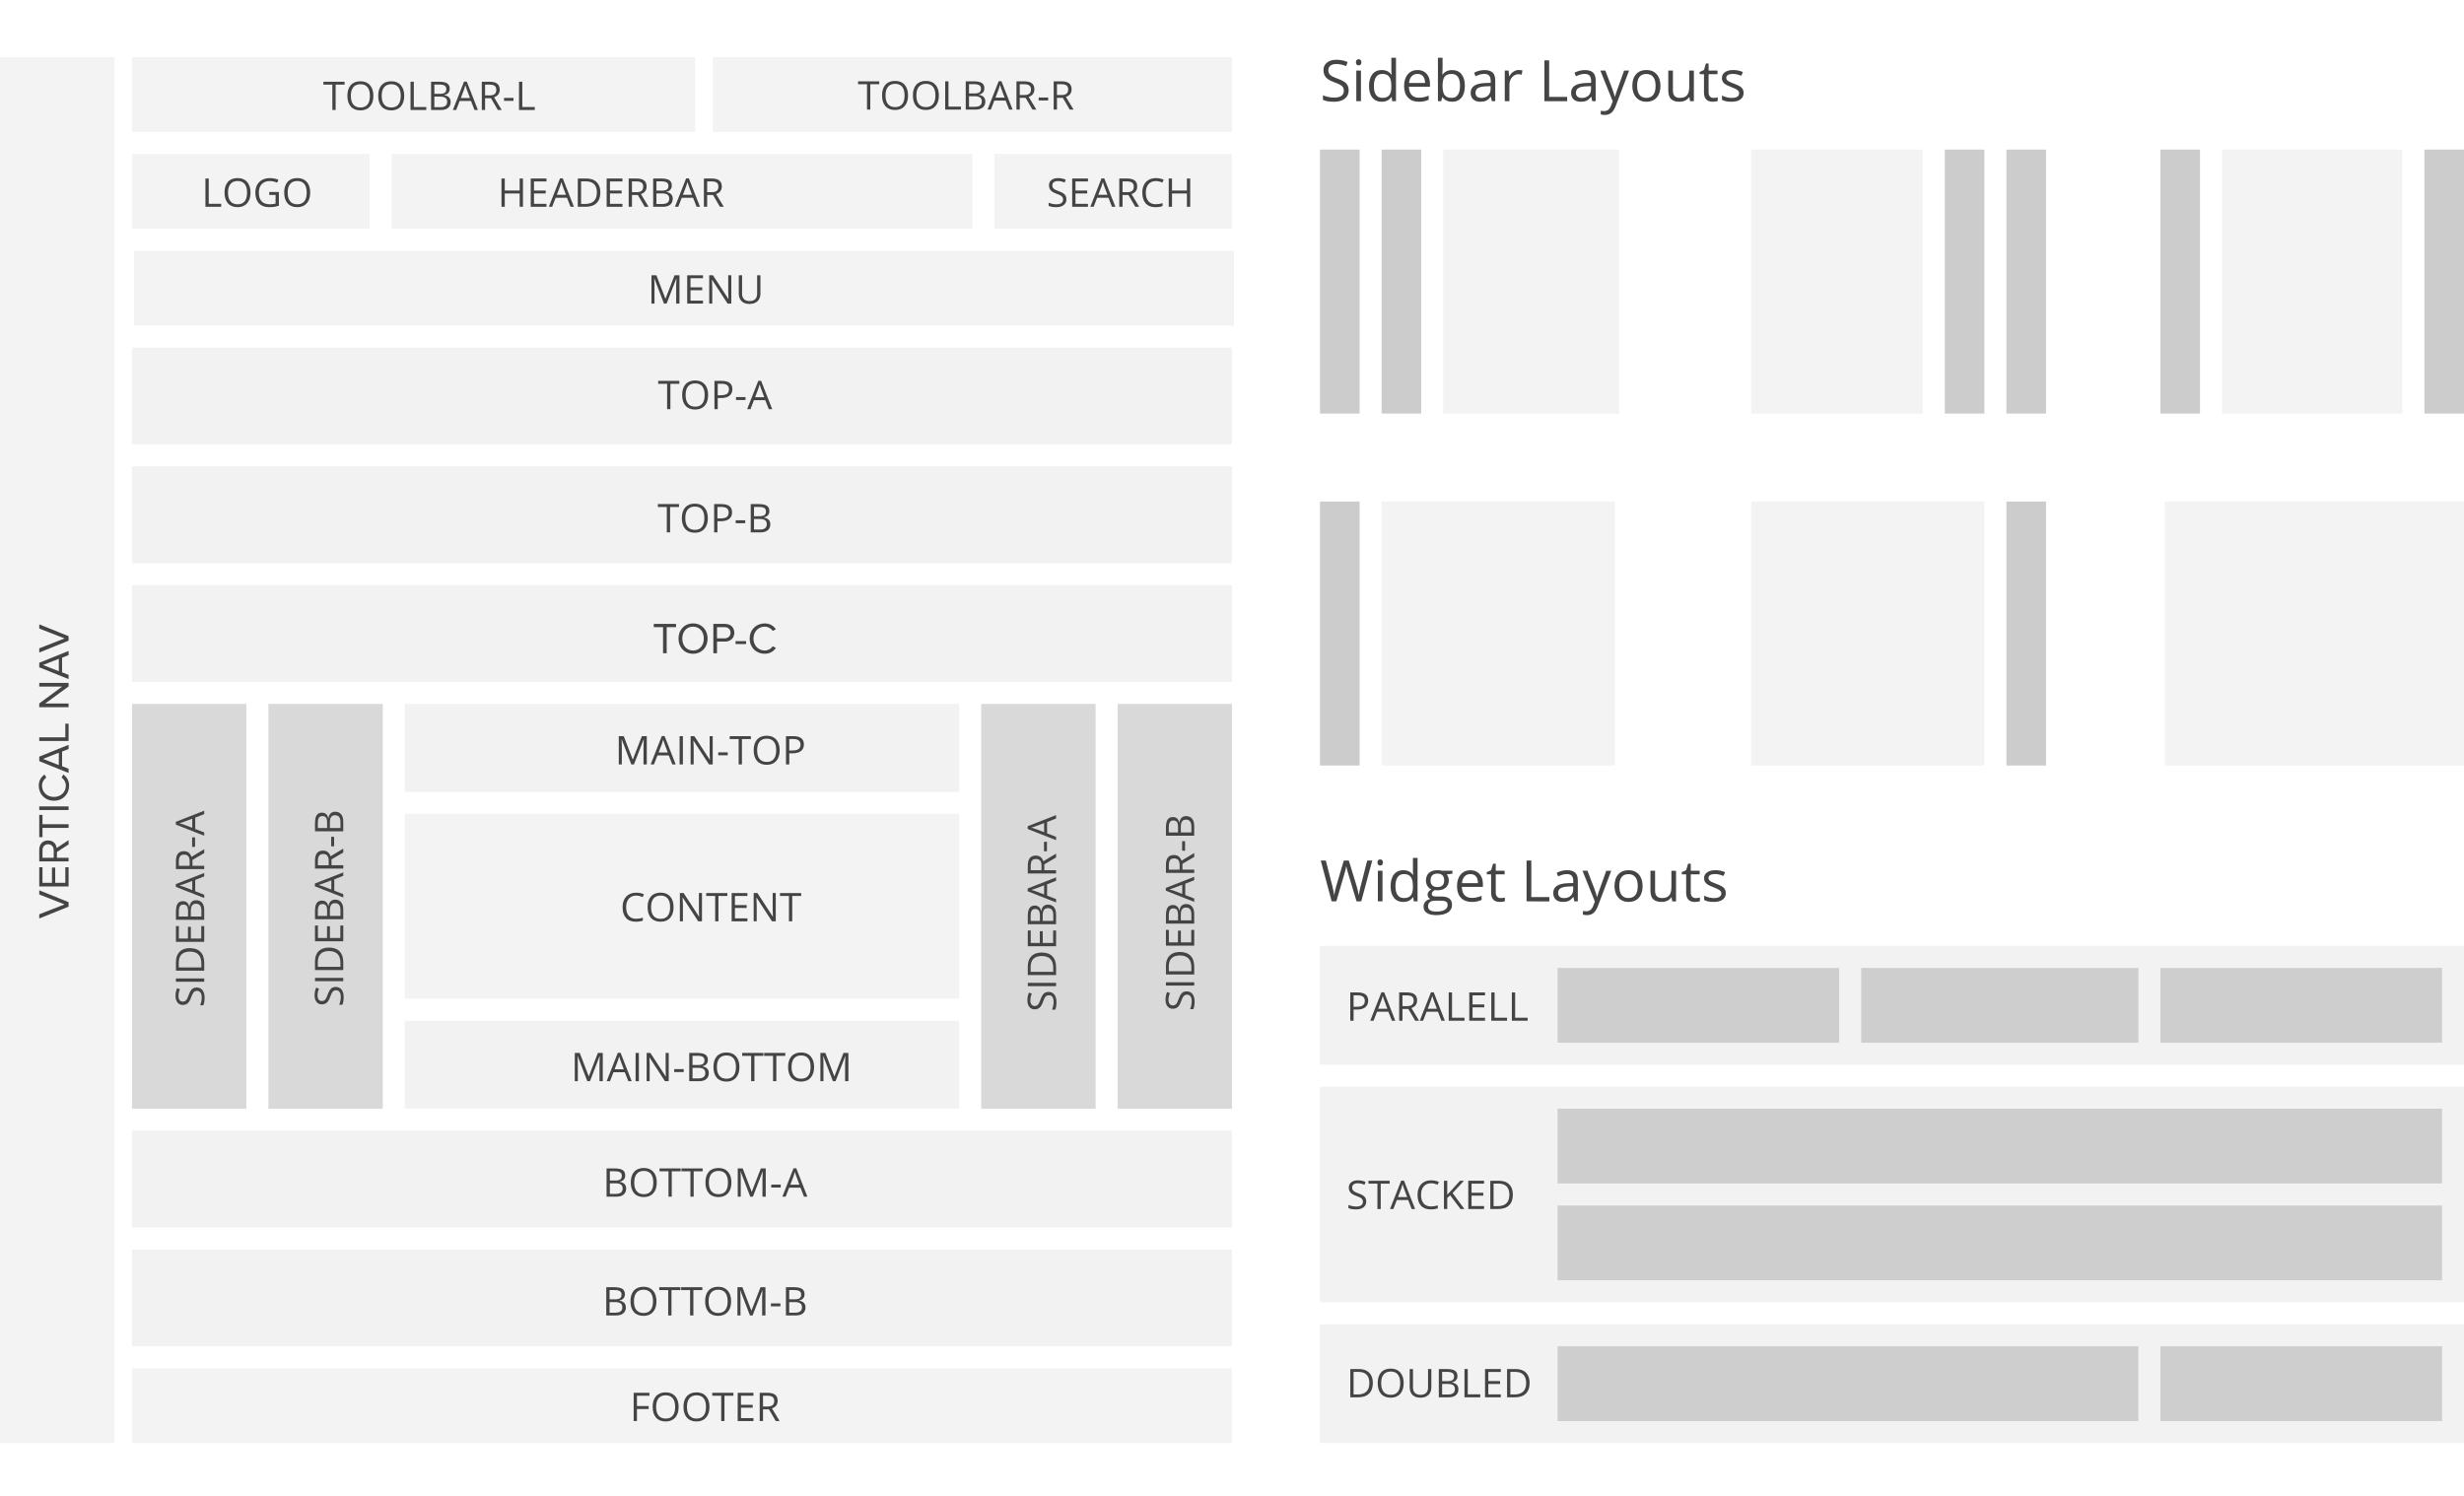 <?xml version="1.0" encoding="utf-8"?>
<!DOCTYPE svg PUBLIC "-//W3C//DTD SVG 1.1//EN" "http://www.w3.org/Graphics/SVG/1.1/DTD/svg11.dtd">
<svg version="1.1" id="Ebene_1" xmlns="http://www.w3.org/2000/svg" xmlns:xlink="http://www.w3.org/1999/xlink" x="0px" y="0px"
	 width="560px" height="340px" viewBox="0 0 560 340" enable-background="new 0 0 560 340" xml:space="preserve">
<rect id="toolbar-l" x="30" y="13" opacity="0.05" enable-background="new    " width="128" height="17"/>
<rect id="toolbar-r" x="162" y="13" opacity="0.05" enable-background="new    " width="118" height="17"/>
<rect id="logo" x="30" y="35" opacity="0.05" enable-background="new    " width="54" height="17"/>
<rect id="headerbar" x="89" y="35" opacity="0.05" enable-background="new    " width="132" height="17"/>
<rect id="menu" x="30.442" y="57" opacity="0.05" enable-background="new    " width="250" height="17"/>
<rect id="search" x="226" y="35" opacity="0.05" enable-background="new    " width="54" height="17"/>
<g id="top-a" opacity="0.1">
	<rect x="30" y="79" fill="#777777" width="250" height="22"/>
</g>
<g id="top-b" opacity="0.1">
	<rect x="30" y="106" fill="#777777" width="250" height="22"/>
</g>
<rect id="sidebar-a__x28_left_x29_" x="30" y="160" opacity="0.2" fill="#444444" enable-background="new    " width="26" height="92"/>
<rect id="sidebar-b__x28_left_x29_" x="61" y="160" opacity="0.2" fill="#444444" enable-background="new    " width="26" height="92"/>
<rect id="sidebar-a__x28_right_x29_" x="254" y="160" opacity="0.2" fill="#444444" enable-background="new    " width="26" height="92"/>
<rect id="sidebar-b__x28_right_x29_" x="223" y="160" opacity="0.2" fill="#444444" enable-background="new    " width="26" height="92"/>
<g id="inner_top" opacity="0.1">
	<rect x="92" y="160" fill="#777777" width="126" height="20"/>
</g>
<rect id="content" x="92" y="185" opacity="0.05" enable-background="new    " width="126" height="42"/>
<g id="inner_bottom" opacity="0.1">
	<rect x="92" y="232" fill="#777777" width="126" height="20"/>
</g>
<g id="bottom-a" opacity="0.1">
	<rect x="30" y="257" fill="#777777" width="250" height="22"/>
</g>
<g id="bottom-b" opacity="0.1">
	<rect x="30" y="284" fill="#777777" width="250" height="22"/>
</g>
<rect id="footer" x="30" y="311" opacity="0.05" enable-background="new    " width="250" height="17"/>
<g>
	<path fill="#444444" d="M76.282,25h-0.747v-5.761H73.5v-0.664h4.814v0.664H76.28L76.282,25L76.282,25z"/>
	<path fill="#444444" d="M84.86,21.779c0,1.028-0.26,1.837-0.778,2.426c-0.521,0.589-1.243,0.883-2.168,0.883
		c-0.946,0-1.678-0.289-2.191-0.868c-0.514-0.578-0.771-1.395-0.771-2.45c0-1.046,0.258-1.857,0.771-2.432
		c0.516-0.576,1.248-0.864,2.197-0.864c0.923,0,1.644,0.293,2.162,0.879C84.6,19.939,84.86,20.748,84.86,21.779z M79.74,21.779
		c0,0.87,0.186,1.53,0.557,1.98c0.37,0.45,0.909,0.674,1.615,0.674c0.712,0,1.25-0.224,1.611-0.672
		c0.363-0.448,0.545-1.109,0.545-1.982c0-0.864-0.181-1.52-0.543-1.966c-0.36-0.446-0.896-0.67-1.604-0.67
		c-0.712,0-1.253,0.225-1.624,0.674C79.925,20.267,79.74,20.92,79.74,21.779z"/>
	<path fill="#444444" d="M91.869,21.779c0,1.028-0.262,1.837-0.78,2.426c-0.521,0.589-1.243,0.883-2.168,0.883
		c-0.946,0-1.676-0.289-2.191-0.868c-0.514-0.578-0.771-1.395-0.771-2.45c0-1.046,0.258-1.857,0.771-2.432
		c0.518-0.576,1.248-0.864,2.197-0.864c0.923,0,1.644,0.293,2.162,0.879S91.869,20.748,91.869,21.779z M86.75,21.779
		c0,0.87,0.185,1.53,0.556,1.98c0.37,0.45,0.909,0.674,1.615,0.674c0.712,0,1.25-0.224,1.613-0.672
		c0.361-0.448,0.545-1.109,0.545-1.982c0-0.864-0.183-1.52-0.543-1.966c-0.362-0.446-0.897-0.67-1.606-0.67
		c-0.712,0-1.253,0.225-1.624,0.674C86.935,20.267,86.75,20.92,86.75,21.779z"/>
	<path fill="#444444" d="M93.302,25v-6.425h0.747v5.748h2.834V25H93.302z"/>
	<path fill="#444444" d="M97.973,18.575h1.815c0.853,0,1.469,0.127,1.85,0.382s0.571,0.658,0.571,1.208
		c0,0.381-0.106,0.695-0.319,0.942c-0.212,0.248-0.521,0.408-0.929,0.481v0.044c0.976,0.167,1.463,0.68,1.463,1.538
		c0,0.574-0.194,1.022-0.582,1.345c-0.388,0.324-0.93,0.485-1.628,0.485h-2.241V18.575z M98.72,21.326h1.23
		c0.525,0,0.905-0.083,1.138-0.248c0.229-0.165,0.347-0.445,0.347-0.837c0-0.36-0.129-0.62-0.387-0.78s-0.668-0.24-1.23-0.24H98.72
		V21.326z M98.72,21.959v2.404h1.34c0.521,0,0.909-0.1,1.171-0.301c0.264-0.2,0.396-0.515,0.396-0.942
		c0-0.398-0.134-0.691-0.402-0.879c-0.268-0.188-0.676-0.281-1.224-0.281L98.72,21.959L98.72,21.959z"/>
	<path fill="#444444" d="M107.843,25l-0.8-2.043h-2.575L103.677,25h-0.756l2.54-6.451h0.628L108.617,25H107.843z M106.811,22.284
		l-0.747-1.991c-0.097-0.252-0.194-0.561-0.299-0.927c-0.063,0.281-0.157,0.59-0.277,0.927l-0.756,1.991H106.811z"/>
	<path fill="#444444" d="M110.247,22.328V25H109.5v-6.425h1.762c0.788,0,1.37,0.151,1.747,0.453
		c0.376,0.302,0.563,0.756,0.563,1.362c0,0.85-0.431,1.424-1.292,1.723L114.026,25h-0.883l-1.556-2.672H110.247z M110.247,21.687
		h1.022c0.527,0,0.914-0.104,1.16-0.314c0.246-0.209,0.369-0.523,0.369-0.942c0-0.425-0.125-0.731-0.376-0.918
		c-0.25-0.188-0.652-0.281-1.206-0.281h-0.971L110.247,21.687L110.247,21.687z"/>
	<path fill="#444444" d="M114.549,22.921v-0.668h2.158v0.668H114.549z"/>
	<path fill="#444444" d="M117.959,25v-6.425h0.747v5.748h2.834V25H117.959z"/>
</g>
<g enable-background="new    ">
	<path fill="#444444" d="M197.795,24.912h-0.747V19.15h-2.035v-0.663h4.816v0.663h-2.035L197.795,24.912L197.795,24.912z"/>
	<path fill="#444444" d="M206.374,21.691c0,1.027-0.262,1.836-0.78,2.426c-0.52,0.588-1.243,0.883-2.168,0.883
		c-0.946,0-1.676-0.289-2.191-0.868c-0.514-0.578-0.771-1.396-0.771-2.45c0-1.045,0.258-1.856,0.771-2.432
		c0.518-0.576,1.248-0.863,2.197-0.863c0.923,0,1.646,0.293,2.162,0.879S206.374,20.66,206.374,21.691z M201.254,21.691
		c0,0.869,0.185,1.529,0.556,1.979c0.37,0.449,0.909,0.675,1.615,0.675c0.712,0,1.25-0.225,1.613-0.673
		c0.361-0.448,0.545-1.108,0.545-1.981c0-0.864-0.183-1.521-0.543-1.967c-0.362-0.447-0.897-0.67-1.606-0.67
		c-0.712,0-1.253,0.225-1.624,0.674C201.439,20.179,201.254,20.833,201.254,21.691z"/>
	<path fill="#444444" d="M213.383,21.691c0,1.027-0.26,1.836-0.78,2.426c-0.52,0.588-1.243,0.883-2.168,0.883
		c-0.946,0-1.676-0.289-2.189-0.868c-0.516-0.578-0.771-1.396-0.771-2.45c0-1.045,0.258-1.856,0.773-2.432
		c0.515-0.576,1.248-0.863,2.195-0.863c0.925,0,1.646,0.293,2.162,0.879C213.123,19.852,213.383,20.66,213.383,21.691z
		 M208.263,21.691c0,0.869,0.185,1.529,0.556,1.979c0.37,0.449,0.909,0.675,1.615,0.675c0.712,0,1.25-0.225,1.613-0.673
		c0.363-0.448,0.545-1.108,0.545-1.981c0-0.864-0.181-1.521-0.543-1.967c-0.362-0.447-0.897-0.67-1.606-0.67
		c-0.712,0-1.253,0.225-1.624,0.674C208.448,20.179,208.263,20.833,208.263,21.691z"/>
	<path fill="#444444" d="M214.815,24.912v-6.425h0.747v5.748h2.834v0.677H214.815z"/>
	<path fill="#444444" d="M219.487,18.487h1.815c0.853,0,1.469,0.128,1.851,0.382c0.383,0.256,0.57,0.658,0.57,1.209
		c0,0.381-0.104,0.695-0.318,0.942c-0.213,0.248-0.521,0.408-0.929,0.481v0.044c0.978,0.167,1.463,0.68,1.463,1.538
		c0,0.574-0.192,1.022-0.582,1.345c-0.389,0.322-0.931,0.483-1.628,0.483h-2.241L219.487,18.487L219.487,18.487z M220.234,21.238
		h1.23c0.527,0,0.907-0.083,1.138-0.248c0.231-0.166,0.349-0.444,0.349-0.838c0-0.359-0.131-0.62-0.389-0.779
		c-0.258-0.16-0.668-0.24-1.229-0.24h-1.101L220.234,21.238L220.234,21.238z M220.234,21.871v2.404h1.342
		c0.519,0,0.907-0.101,1.171-0.302c0.262-0.2,0.394-0.515,0.394-0.942c0-0.398-0.134-0.691-0.402-0.879
		c-0.268-0.188-0.676-0.281-1.224-0.281H220.234z"/>
	<path fill="#444444" d="M229.357,24.912l-0.801-2.043h-2.574l-0.791,2.043h-0.756l2.539-6.451h0.629l2.527,6.451H229.357z
		 M228.324,22.196l-0.747-1.991c-0.099-0.251-0.196-0.561-0.301-0.927c-0.063,0.281-0.155,0.591-0.274,0.927l-0.756,1.991H228.324z"
		/>
	<path fill="#444444" d="M231.761,22.24v2.672h-0.747v-6.425h1.762c0.789,0,1.371,0.151,1.748,0.452
		c0.375,0.303,0.564,0.756,0.564,1.363c0,0.85-0.434,1.424-1.293,1.723l1.745,2.887h-0.886L233.1,22.24H231.761z M231.761,21.599
		h1.024c0.525,0,0.914-0.104,1.158-0.314c0.246-0.209,0.369-0.523,0.369-0.942c0-0.425-0.125-0.73-0.377-0.918
		c-0.25-0.188-0.65-0.281-1.205-0.281h-0.972L231.761,21.599L231.761,21.599z"/>
	<path fill="#444444" d="M236.062,22.834v-0.668h2.158v0.668H236.062z"/>
	<path fill="#444444" d="M240.221,22.24v2.672h-0.748v-6.425h1.763c0.788,0,1.37,0.151,1.747,0.452
		c0.376,0.303,0.564,0.756,0.564,1.363c0,0.85-0.431,1.424-1.292,1.723L244,24.912h-0.884l-1.558-2.672H240.221z M240.221,21.599
		h1.023c0.525,0,0.914-0.104,1.158-0.314c0.246-0.209,0.369-0.523,0.369-0.942c0-0.425-0.125-0.73-0.376-0.918
		c-0.25-0.188-0.65-0.281-1.206-0.281h-0.971L240.221,21.599L240.221,21.599z"/>
</g>
<g>
	<path fill="#444444" d="M118.854,47h-0.747v-3.023h-3.384V47h-0.747v-6.425h0.747v2.733h3.384v-2.733h0.747V47z"/>
	<path fill="#444444" d="M124.198,47h-3.58v-6.425h3.58v0.664h-2.834v2.07h2.663v0.659h-2.663v2.364h2.834V47z"/>
	<path fill="#444444" d="M129.66,47l-0.802-2.043h-2.573L125.494,47h-0.758l2.54-6.451h0.628L130.434,47H129.66z M128.627,44.284
		l-0.747-1.991c-0.097-0.252-0.196-0.561-0.299-0.927c-0.064,0.281-0.157,0.59-0.277,0.927l-0.756,1.991H128.627z"/>
	<path fill="#444444" d="M136.445,43.726c0,1.061-0.286,1.872-0.861,2.432C135.006,46.72,134.178,47,133.097,47h-1.78v-6.425h1.971
		c0.999,0,1.773,0.277,2.328,0.831C136.169,41.96,136.445,42.733,136.445,43.726z M135.654,43.752c0-0.838-0.21-1.469-0.631-1.894
		c-0.421-0.425-1.045-0.637-1.874-0.637h-1.085v5.133h0.91c0.893,0,1.562-0.219,2.008-0.657
		C135.43,45.259,135.654,44.611,135.654,43.752z"/>
	<path fill="#444444" d="M141.459,47h-3.582v-6.425h3.582v0.664h-2.834v2.07h2.663v0.659h-2.663v2.364h2.834V47z"/>
	<path fill="#444444" d="M143.63,44.328V47h-0.747v-6.425h1.762c0.788,0,1.37,0.151,1.747,0.453
		c0.376,0.302,0.564,0.756,0.564,1.362c0,0.85-0.433,1.424-1.292,1.723L147.41,47h-0.885l-1.556-2.672H143.63z M143.63,43.687h1.022
		c0.527,0,0.914-0.104,1.16-0.314c0.246-0.209,0.369-0.523,0.369-0.942c0-0.425-0.125-0.731-0.376-0.918
		c-0.25-0.188-0.652-0.281-1.206-0.281h-0.971L143.63,43.687L143.63,43.687z"/>
	<path fill="#444444" d="M148.447,40.575h1.815c0.854,0,1.469,0.127,1.85,0.382c0.383,0.255,0.571,0.658,0.571,1.208
		c0,0.381-0.104,0.695-0.319,0.942c-0.212,0.248-0.521,0.408-0.929,0.481v0.044c0.978,0.167,1.463,0.68,1.463,1.538
		c0,0.574-0.192,1.022-0.582,1.345c-0.389,0.322-0.931,0.483-1.628,0.483h-2.241V40.575z M149.194,43.326h1.23
		c0.527,0,0.907-0.083,1.138-0.248c0.231-0.165,0.349-0.445,0.349-0.837c0-0.36-0.131-0.62-0.389-0.78s-0.668-0.24-1.229-0.24
		h-1.101L149.194,43.326L149.194,43.326z M149.194,43.959v2.404h1.342c0.519,0,0.907-0.1,1.171-0.301
		c0.262-0.2,0.394-0.515,0.394-0.942c0-0.398-0.134-0.691-0.401-0.879c-0.269-0.188-0.677-0.281-1.225-0.281L149.194,43.959
		L149.194,43.959z"/>
	<path fill="#444444" d="M158.317,47l-0.8-2.043h-2.575L154.151,47h-0.756l2.54-6.451h0.628L159.09,47H158.317z M157.284,44.284
		l-0.747-1.991c-0.099-0.252-0.196-0.561-0.301-0.927c-0.063,0.281-0.155,0.59-0.275,0.927l-0.756,1.991H157.284z"/>
	<path fill="#444444" d="M160.721,44.328V47h-0.747v-6.425h1.762c0.788,0,1.37,0.151,1.747,0.453
		c0.376,0.302,0.564,0.756,0.564,1.362c0,0.85-0.431,1.424-1.292,1.723L164.5,47h-0.883l-1.558-2.672H160.721z M160.721,43.687
		h1.024c0.525,0,0.914-0.104,1.158-0.314c0.246-0.209,0.369-0.523,0.369-0.942c0-0.425-0.125-0.731-0.376-0.918
		c-0.25-0.188-0.65-0.281-1.206-0.281h-0.971L160.721,43.687L160.721,43.687z"/>
</g>
<g>
	<path fill="#444444" d="M46.69,47v-6.425h0.747v5.748h2.834V47H46.69z"/>
	<path fill="#444444" d="M56.938,43.779c0,1.028-0.26,1.837-0.778,2.426c-0.521,0.589-1.243,0.883-2.168,0.883
		c-0.946,0-1.678-0.289-2.191-0.868c-0.514-0.578-0.771-1.395-0.771-2.45c0-1.046,0.26-1.857,0.773-2.432
		c0.516-0.576,1.248-0.864,2.197-0.864c0.923,0,1.644,0.293,2.162,0.879C56.678,41.939,56.938,42.748,56.938,43.779z M51.819,43.779
		c0,0.87,0.187,1.53,0.558,1.98c0.37,0.45,0.909,0.674,1.615,0.674c0.712,0,1.25-0.224,1.611-0.672
		c0.363-0.448,0.545-1.109,0.545-1.982c0-0.864-0.181-1.52-0.543-1.966c-0.36-0.446-0.896-0.67-1.604-0.67
		c-0.712,0-1.253,0.225-1.624,0.674C52.004,42.267,51.819,42.92,51.819,43.779z"/>
	<path fill="#444444" d="M61.197,43.634h2.186v3.125c-0.34,0.108-0.688,0.19-1.037,0.246c-0.351,0.056-0.759,0.083-1.222,0.083
		c-0.975,0-1.73-0.289-2.272-0.868c-0.542-0.578-0.813-1.389-0.813-2.432c0-0.668,0.134-1.253,0.4-1.755
		c0.271-0.502,0.654-0.886,1.158-1.151c0.504-0.265,1.094-0.398,1.771-0.398c0.686,0,1.322,0.126,1.916,0.378l-0.29,0.659
		c-0.58-0.246-1.14-0.369-1.676-0.369c-0.78,0-1.393,0.233-1.833,0.699c-0.438,0.466-0.657,1.112-0.657,1.938
		c0,0.867,0.211,1.525,0.635,1.973c0.423,0.448,1.045,0.672,1.865,0.672c0.443,0,0.88-0.051,1.305-0.154v-1.979h-1.438
		L61.197,43.634L61.197,43.634z"/>
	<path fill="#444444" d="M70.5,43.779c0,1.028-0.261,1.837-0.78,2.426s-1.243,0.883-2.168,0.883c-0.946,0-1.676-0.289-2.191-0.868
		c-0.514-0.578-0.771-1.395-0.771-2.45c0-1.046,0.258-1.857,0.771-2.432c0.518-0.576,1.248-0.864,2.197-0.864
		c0.923,0,1.646,0.293,2.162,0.879S70.5,42.748,70.5,43.779z M65.38,43.779c0,0.87,0.185,1.53,0.556,1.98
		c0.37,0.45,0.909,0.674,1.615,0.674c0.712,0,1.25-0.224,1.613-0.672c0.361-0.448,0.545-1.109,0.545-1.982
		c0-0.864-0.183-1.52-0.543-1.966c-0.362-0.446-0.897-0.67-1.606-0.67c-0.712,0-1.253,0.225-1.624,0.674
		C65.565,42.267,65.38,42.92,65.38,43.779z"/>
</g>
<g>
	<path fill="#444444" d="M150.901,69l-2.18-5.695h-0.035c0.041,0.451,0.063,0.987,0.063,1.608V69h-0.689v-6.425h1.125l2.035,5.3
		h0.034l2.053-5.3h1.115V69h-0.746v-4.14c0-0.475,0.021-0.99,0.062-1.547h-0.034L151.503,69H150.901z"/>
	<path fill="#444444" d="M159.765,69h-3.582v-6.425h3.582v0.664h-2.834v2.07h2.663v0.659h-2.663v2.364h2.834V69z"/>
	<path fill="#444444" d="M166.207,69h-0.854l-3.511-5.392h-0.035c0.047,0.633,0.069,1.213,0.069,1.74V69h-0.689v-6.425h0.845
		l3.502,5.37h0.034c-0.006-0.079-0.019-0.333-0.04-0.763c-0.021-0.429-0.027-0.736-0.021-0.92v-3.687h0.698L166.207,69L166.207,69z"
		/>
	<path fill="#444444" d="M172.826,62.575v4.157c0,0.732-0.222,1.308-0.664,1.727s-1.051,0.628-1.824,0.628s-1.371-0.211-1.795-0.633
		c-0.423-0.422-0.635-1.002-0.635-1.74v-4.14h0.746v4.192c0,0.536,0.146,0.948,0.439,1.235s0.724,0.431,1.292,0.431
		c0.542,0,0.959-0.144,1.252-0.433c0.293-0.288,0.438-0.702,0.438-1.241v-4.184L172.826,62.575L172.826,62.575z"/>
</g>
<g>
	<path fill="#444444" d="M242.366,45.291c0,0.565-0.205,1.006-0.615,1.323c-0.41,0.317-0.967,0.475-1.67,0.475
		c-0.764,0-1.35-0.098-1.76-0.294v-0.721c0.266,0.111,0.553,0.199,0.861,0.264c0.312,0.065,0.618,0.097,0.923,0.097
		c0.498,0,0.873-0.094,1.125-0.284c0.252-0.188,0.378-0.452,0.378-0.789c0-0.223-0.045-0.405-0.134-0.547
		c-0.09-0.142-0.239-0.273-0.448-0.393c-0.21-0.12-0.526-0.256-0.956-0.409c-0.598-0.214-1.023-0.467-1.279-0.76
		s-0.384-0.675-0.384-1.147c0-0.495,0.186-0.889,0.558-1.182s0.864-0.439,1.477-0.439c0.641,0,1.228,0.117,1.764,0.352l-0.233,0.65
		c-0.53-0.223-1.046-0.334-1.547-0.334c-0.396,0-0.705,0.085-0.927,0.255c-0.224,0.17-0.334,0.406-0.334,0.708
		c0,0.223,0.041,0.405,0.123,0.547c0.082,0.143,0.22,0.272,0.416,0.392c0.192,0.118,0.491,0.25,0.894,0.393
		c0.674,0.24,1.137,0.498,1.391,0.773C242.239,44.494,242.366,44.851,242.366,45.291z"/>
	<path fill="#444444" d="M247.262,47h-3.582v-6.425h3.582v0.664h-2.834v2.07h2.663v0.659h-2.663v2.364h2.834V47z"/>
	<path fill="#444444" d="M252.724,47l-0.8-2.043h-2.575L248.558,47h-0.756l2.54-6.451h0.628L253.498,47H252.724z M251.691,44.284
		l-0.747-1.991c-0.097-0.252-0.194-0.561-0.299-0.927c-0.063,0.281-0.157,0.59-0.275,0.927l-0.758,1.991H251.691z"/>
	<path fill="#444444" d="M255.128,44.328V47h-0.747v-6.425h1.762c0.788,0,1.37,0.151,1.747,0.453
		c0.376,0.302,0.564,0.756,0.564,1.362c0,0.85-0.433,1.424-1.292,1.723L258.907,47h-0.885l-1.556-2.672H255.128z M255.128,43.687
		h1.022c0.527,0,0.914-0.104,1.16-0.314c0.246-0.209,0.369-0.523,0.369-0.942c0-0.425-0.125-0.731-0.376-0.918
		c-0.25-0.188-0.652-0.281-1.206-0.281h-0.971L255.128,43.687L255.128,43.687z"/>
	<path fill="#444444" d="M262.695,41.151c-0.706,0-1.264,0.235-1.672,0.706c-0.406,0.47-0.611,1.114-0.611,1.931
		c0,0.841,0.195,1.491,0.591,1.949c0.394,0.459,0.956,0.688,1.685,0.688c0.448,0,0.959-0.081,1.535-0.242v0.655
		c-0.445,0.167-0.996,0.25-1.646,0.25c-0.946,0-1.678-0.287-2.191-0.861c-0.514-0.574-0.771-1.39-0.771-2.448
		c0-0.662,0.124-1.242,0.372-1.74c0.247-0.498,0.604-0.882,1.073-1.151c0.467-0.27,1.017-0.404,1.649-0.404
		c0.674,0,1.263,0.123,1.767,0.369l-0.314,0.642C263.668,41.265,263.182,41.151,262.695,41.151z"/>
	<path fill="#444444" d="M270.5,47h-0.747v-3.023h-3.384V47h-0.747v-6.425h0.747v2.733h3.384v-2.733h0.747V47z"/>
</g>
<g>
	<path fill="#444444" d="M152.363,93h-0.745v-5.761h-2.035v-0.664h4.814v0.664h-2.035L152.363,93L152.363,93z"/>
	<path fill="#444444" d="M160.941,89.779c0,1.028-0.26,1.837-0.778,2.426c-0.521,0.589-1.243,0.883-2.168,0.883
		c-0.946,0-1.678-0.289-2.191-0.868c-0.514-0.578-0.771-1.395-0.771-2.45c0-1.046,0.259-1.857,0.772-2.432
		c0.516-0.576,1.248-0.864,2.197-0.864c0.923,0,1.644,0.293,2.162,0.879C160.681,87.939,160.941,88.748,160.941,89.779z
		 M155.821,89.779c0,0.87,0.187,1.53,0.558,1.98c0.37,0.45,0.909,0.674,1.615,0.674c0.712,0,1.25-0.224,1.611-0.672
		c0.363-0.448,0.545-1.109,0.545-1.982c0-0.864-0.181-1.52-0.543-1.966c-0.36-0.446-0.896-0.67-1.604-0.67
		c-0.712,0-1.253,0.225-1.624,0.674C156.006,88.267,155.821,88.92,155.821,89.779z"/>
	<path fill="#444444" d="M166.447,88.447c0,0.65-0.222,1.151-0.666,1.501c-0.441,0.35-1.077,0.525-1.903,0.525h-0.756V93h-0.747
		v-6.425h1.666C165.645,86.575,166.447,87.199,166.447,88.447z M163.121,89.832h0.672c0.662,0,1.141-0.107,1.437-0.321
		c0.296-0.214,0.444-0.557,0.444-1.028c0-0.425-0.139-0.741-0.417-0.949s-0.712-0.312-1.301-0.312h-0.835V89.832L163.121,89.832z"/>
	<path fill="#444444" d="M167.278,90.921v-0.668h2.158v0.668H167.278z"/>
	<path fill="#444444" d="M174.727,93l-0.8-2.043h-2.575L170.561,93h-0.756l2.54-6.451h0.628L175.5,93H174.727z M173.694,90.284
		l-0.747-1.991c-0.097-0.252-0.194-0.561-0.299-0.927c-0.063,0.281-0.155,0.59-0.275,0.927l-0.756,1.991H173.694z"/>
</g>
<g>
	<path fill="#444444" d="M152.294,121h-0.747v-5.761h-2.035v-0.664h4.816v0.664h-2.035L152.294,121L152.294,121z"/>
	<path fill="#444444" d="M160.873,117.779c0,1.028-0.262,1.837-0.78,2.426c-0.521,0.589-1.243,0.883-2.168,0.883
		c-0.946,0-1.676-0.289-2.191-0.868c-0.514-0.578-0.771-1.395-0.771-2.45c0-1.046,0.258-1.857,0.771-2.432
		c0.518-0.576,1.248-0.864,2.197-0.864c0.923,0,1.646,0.293,2.162,0.879S160.873,116.748,160.873,117.779z M155.753,117.779
		c0,0.87,0.185,1.53,0.556,1.98c0.37,0.45,0.909,0.674,1.615,0.674c0.712,0,1.25-0.224,1.613-0.672
		c0.361-0.448,0.545-1.109,0.545-1.982c0-0.864-0.183-1.52-0.543-1.966c-0.362-0.446-0.897-0.67-1.606-0.67
		c-0.712,0-1.253,0.225-1.624,0.674C155.938,116.267,155.753,116.92,155.753,117.779z"/>
	<path fill="#444444" d="M166.379,116.447c0,0.65-0.222,1.151-0.666,1.501c-0.443,0.35-1.079,0.525-1.905,0.525h-0.756V121h-0.747
		v-6.425h1.666C165.576,114.575,166.379,115.199,166.379,116.447z M163.052,117.832h0.672c0.662,0,1.143-0.107,1.438-0.321
		c0.296-0.214,0.442-0.557,0.442-1.028c0-0.425-0.139-0.741-0.417-0.949c-0.276-0.208-0.712-0.312-1.301-0.312h-0.835V117.832
		L163.052,117.832z"/>
	<path fill="#444444" d="M167.209,118.921v-0.668h2.158v0.668H167.209z"/>
	<path fill="#444444" d="M170.62,114.575h1.813c0.854,0,1.469,0.127,1.852,0.382c0.381,0.255,0.569,0.658,0.569,1.208
		c0,0.381-0.104,0.695-0.317,0.942c-0.212,0.248-0.522,0.408-0.931,0.481v0.044c0.978,0.167,1.463,0.68,1.463,1.538
		c0,0.574-0.192,1.022-0.582,1.345c-0.389,0.322-0.931,0.483-1.628,0.483h-2.239V114.575z M171.367,117.326h1.229
		c0.527,0,0.907-0.083,1.138-0.248c0.231-0.165,0.349-0.445,0.349-0.837c0-0.36-0.129-0.62-0.389-0.78
		c-0.258-0.16-0.668-0.24-1.229-0.24h-1.099L171.367,117.326L171.367,117.326z M171.367,117.959v2.404h1.34
		c0.519,0,0.909-0.1,1.171-0.301c0.262-0.2,0.394-0.515,0.394-0.942c0-0.398-0.134-0.691-0.4-0.879
		c-0.27-0.188-0.678-0.281-1.226-0.281L171.367,117.959L171.367,117.959z"/>
</g>
<g id="top-b_1_" opacity="0.1">
	<rect x="30" y="133" fill="#777777" width="250" height="22"/>
</g>
<g>
	<path fill="#444444" d="M144.585,203.563c-0.706,0-1.265,0.231-1.672,0.707c-0.408,0.47-0.613,1.109-0.613,1.932
		c0,0.841,0.197,1.49,0.591,1.947c0.396,0.459,0.956,0.688,1.687,0.688c0.446,0,0.959-0.081,1.532-0.239v0.652
		c-0.443,0.167-0.994,0.25-1.646,0.25c-0.946,0-1.676-0.287-2.191-0.859c-0.514-0.574-0.771-1.392-0.771-2.447
		c0-0.662,0.124-1.239,0.372-1.737c0.247-0.498,0.604-0.886,1.07-1.149c0.469-0.271,1.019-0.402,1.65-0.402
		c0.674,0,1.263,0.123,1.767,0.369l-0.314,0.644C145.558,203.678,145.071,203.563,144.585,203.563z"/>
	<path fill="#444444" d="M153.088,206.191c0,1.022-0.26,1.836-0.78,2.426c-0.52,0.589-1.243,0.883-2.168,0.883
		c-0.946,0-1.676-0.289-2.189-0.867c-0.515-0.578-0.771-1.396-0.771-2.451c0-1.045,0.258-1.854,0.773-2.432
		c0.516-0.576,1.248-0.863,2.195-0.863c0.923,0,1.646,0.293,2.162,0.879C152.828,204.352,153.088,205.16,153.088,206.191z
		 M147.969,206.191c0,0.869,0.185,1.529,0.556,1.979c0.37,0.45,0.909,0.676,1.615,0.676c0.712,0,1.25-0.226,1.613-0.674
		c0.363-0.447,0.545-1.107,0.545-1.98c0-0.86-0.181-1.521-0.543-1.967c-0.362-0.445-0.897-0.67-1.606-0.67
		c-0.712,0-1.253,0.229-1.624,0.674C148.154,204.68,147.969,205.332,147.969,206.191z"/>
	<path fill="#444444" d="M159.54,209.412h-0.854l-3.511-5.393h-0.035c0.047,0.633,0.07,1.213,0.07,1.735v3.652h-0.69v-6.429h0.844
		l3.504,5.369h0.033c-0.006-0.078-0.019-0.334-0.04-0.764c-0.021-0.43-0.026-0.736-0.021-0.92v-3.688h0.699L159.54,209.412
		L159.54,209.412z"/>
	<path fill="#444444" d="M163.284,209.412h-0.747v-5.762h-2.035v-0.664h4.814v0.664h-2.033L163.284,209.412L163.284,209.412z"/>
	<path fill="#444444" d="M169.867,209.412h-3.582v-6.426h3.582v0.664h-2.834v2.07h2.661v0.654h-2.661v2.364h2.834V209.412z"/>
	<path fill="#444444" d="M176.309,209.412h-0.853l-3.513-5.393h-0.033c0.047,0.633,0.068,1.213,0.068,1.735v3.652h-0.688v-6.429
		h0.844l3.502,5.369h0.035c-0.006-0.078-0.021-0.334-0.04-0.764c-0.021-0.43-0.028-0.736-0.022-0.92v-3.688h0.699L176.309,209.412
		L176.309,209.412z"/>
	<path fill="#444444" d="M180.053,209.412h-0.747v-5.762h-2.035v-0.664h4.817v0.664h-2.035V209.412z"/>
</g>
<g>
	<path fill="#444444" d="M137.791,292.575h1.813c0.854,0,1.471,0.128,1.852,0.382c0.381,0.256,0.569,0.658,0.569,1.209
		c0,0.381-0.104,0.695-0.317,0.941c-0.212,0.248-0.522,0.408-0.931,0.479v0.044c0.978,0.167,1.465,0.683,1.465,1.538
		c0,0.574-0.194,1.021-0.582,1.348c-0.391,0.319-0.933,0.48-1.628,0.48h-2.241V292.575L137.791,292.575z M138.538,295.326h1.229
		c0.527,0,0.907-0.082,1.138-0.248c0.231-0.166,0.349-0.445,0.349-0.838c0-0.359-0.129-0.619-0.387-0.779
		c-0.26-0.16-0.67-0.24-1.23-0.24h-1.099L138.538,295.326L138.538,295.326z M138.538,295.959v2.404h1.34
		c0.519,0,0.909-0.102,1.171-0.303c0.262-0.199,0.394-0.52,0.394-0.941c0-0.398-0.134-0.691-0.4-0.879
		c-0.27-0.188-0.678-0.281-1.226-0.281H138.538L138.538,295.959z"/>
	<path fill="#444444" d="M149.199,295.779c0,1.027-0.262,1.836-0.78,2.426c-0.521,0.588-1.243,0.883-2.168,0.883
		c-0.946,0-1.676-0.289-2.191-0.868c-0.514-0.577-0.771-1.396-0.771-2.45c0-1.045,0.258-1.854,0.771-2.432
		c0.518-0.576,1.248-0.863,2.197-0.863c0.923,0,1.644,0.293,2.162,0.879S149.199,294.748,149.199,295.779z M144.079,295.779
		c0,0.869,0.185,1.529,0.556,1.979c0.37,0.45,0.909,0.676,1.615,0.676c0.712,0,1.25-0.226,1.611-0.674
		c0.363-0.447,0.547-1.107,0.547-1.98c0-0.86-0.183-1.521-0.545-1.967c-0.36-0.442-0.896-0.67-1.604-0.67
		c-0.712,0-1.253,0.229-1.624,0.674C144.264,294.268,144.079,294.92,144.079,295.779z"/>
	<path fill="#444444" d="M152.609,299h-0.747v-5.762h-2.033v-0.663h4.814v0.663h-2.035L152.609,299L152.609,299z"/>
	<path fill="#444444" d="M157.588,299h-0.747v-5.762h-2.035v-0.663h4.816v0.663h-2.035L157.588,299L157.588,299z"/>
	<path fill="#444444" d="M166.166,295.779c0,1.027-0.262,1.836-0.78,2.426c-0.52,0.588-1.243,0.883-2.168,0.883
		c-0.946,0-1.676-0.289-2.191-0.868c-0.514-0.577-0.771-1.396-0.771-2.45c0-1.045,0.258-1.854,0.771-2.432
		c0.518-0.576,1.248-0.863,2.197-0.863c0.923,0,1.646,0.293,2.162,0.879C165.906,293.939,166.166,294.748,166.166,295.779z
		 M161.046,295.779c0,0.869,0.185,1.529,0.556,1.979c0.37,0.45,0.909,0.676,1.615,0.676c0.712,0,1.25-0.226,1.613-0.674
		c0.361-0.447,0.545-1.107,0.545-1.98c0-0.86-0.183-1.521-0.543-1.967c-0.362-0.442-0.897-0.67-1.606-0.67
		c-0.712,0-1.253,0.229-1.624,0.674C161.231,294.268,161.046,294.92,161.046,295.779z"/>
	<path fill="#444444" d="M170.442,299l-2.18-5.695h-0.035c0.041,0.451,0.063,0.987,0.063,1.608V299h-0.69v-6.425h1.125l2.035,5.3
		h0.035l2.052-5.3h1.116V299h-0.747v-4.141c0-0.479,0.021-0.989,0.062-1.547h-0.033l-2.2,5.688H170.442z"/>
	<path fill="#444444" d="M175.21,296.922v-0.668h2.158v0.668H175.21z"/>
	<path fill="#444444" d="M178.62,292.575h1.813c0.854,0,1.469,0.128,1.852,0.382c0.381,0.256,0.569,0.658,0.569,1.209
		c0,0.381-0.104,0.695-0.317,0.941c-0.212,0.248-0.522,0.408-0.931,0.479v0.044c0.978,0.167,1.463,0.683,1.463,1.538
		c0,0.574-0.192,1.021-0.582,1.348c-0.389,0.319-0.931,0.48-1.628,0.48h-2.239V292.575z M179.367,295.326h1.229
		c0.527,0,0.907-0.082,1.138-0.248c0.231-0.166,0.349-0.445,0.349-0.838c0-0.359-0.129-0.619-0.389-0.779
		c-0.258-0.16-0.668-0.24-1.229-0.24h-1.099L179.367,295.326L179.367,295.326z M179.367,295.959v2.404h1.34
		c0.519,0,0.909-0.102,1.171-0.303c0.262-0.199,0.394-0.52,0.394-0.941c0-0.398-0.134-0.691-0.4-0.879
		c-0.27-0.188-0.678-0.281-1.226-0.281H179.367L179.367,295.959z"/>
</g>
<g>
	<path fill="#444444" d="M137.858,265.575h1.815c0.853,0,1.469,0.128,1.85,0.382c0.381,0.256,0.571,0.658,0.571,1.209
		c0,0.381-0.106,0.695-0.319,0.941c-0.212,0.248-0.521,0.408-0.929,0.479v0.044c0.976,0.167,1.463,0.683,1.463,1.538
		c0,0.574-0.193,1.021-0.582,1.348c-0.389,0.319-0.931,0.48-1.628,0.48h-2.241V265.575z M138.605,268.326h1.23
		c0.525,0,0.907-0.082,1.138-0.248c0.231-0.166,0.347-0.445,0.347-0.838c0-0.359-0.129-0.619-0.387-0.779s-0.668-0.24-1.229-0.24
		h-1.101L138.605,268.326L138.605,268.326z M138.605,268.959v2.404h1.34c0.521,0,0.909-0.104,1.173-0.303
		c0.262-0.199,0.394-0.52,0.394-0.941c0-0.398-0.134-0.691-0.402-0.879c-0.268-0.188-0.676-0.281-1.224-0.281H138.605
		L138.605,268.959z"/>
	<path fill="#444444" d="M149.267,268.779c0,1.027-0.26,1.836-0.78,2.426c-0.52,0.588-1.241,0.883-2.168,0.883
		c-0.944,0-1.676-0.289-2.189-0.867c-0.515-0.578-0.771-1.396-0.771-2.451c0-1.045,0.259-1.854,0.773-2.432
		c0.516-0.576,1.248-0.863,2.197-0.863c0.923,0,1.644,0.293,2.16,0.879C149.007,266.939,149.267,267.748,149.267,268.779z
		 M144.147,268.779c0,0.869,0.187,1.529,0.558,1.979c0.369,0.45,0.907,0.676,1.613,0.676c0.712,0,1.25-0.226,1.613-0.674
		c0.363-0.447,0.545-1.107,0.545-1.979c0-0.865-0.181-1.521-0.543-1.969c-0.362-0.445-0.896-0.67-1.604-0.67
		c-0.713,0-1.253,0.227-1.624,0.674C144.332,267.268,144.147,267.92,144.147,268.779z"/>
	<path fill="#444444" d="M152.677,272h-0.747v-5.762h-2.035v-0.663h4.816v0.663h-2.035L152.677,272L152.677,272z"/>
	<path fill="#444444" d="M157.656,272h-0.745v-5.762h-2.035v-0.663h4.814v0.663h-2.035L157.656,272L157.656,272z"/>
	<path fill="#444444" d="M166.234,268.779c0,1.027-0.26,1.836-0.778,2.426c-0.521,0.588-1.243,0.883-2.168,0.883
		c-0.946,0-1.678-0.289-2.191-0.867s-0.771-1.396-0.771-2.451c0-1.045,0.258-1.854,0.771-2.432c0.516-0.576,1.248-0.863,2.197-0.863
		c0.923,0,1.644,0.293,2.162,0.879C165.974,266.939,166.234,267.748,166.234,268.779z M161.114,268.779
		c0,0.869,0.187,1.529,0.558,1.979c0.37,0.45,0.909,0.676,1.615,0.676c0.712,0,1.25-0.226,1.611-0.674
		c0.363-0.447,0.545-1.107,0.545-1.979c0-0.865-0.181-1.521-0.543-1.969c-0.36-0.445-0.896-0.67-1.604-0.67
		c-0.712,0-1.253,0.227-1.624,0.674C161.299,267.268,161.114,267.92,161.114,268.779z"/>
	<path fill="#444444" d="M170.51,272l-2.18-5.695h-0.035c0.041,0.451,0.062,0.987,0.062,1.608V272h-0.688v-6.425h1.125l2.035,5.3
		h0.033l2.054-5.3h1.114V272h-0.745v-4.141c0-0.479,0.021-0.989,0.062-1.547h-0.035L171.112,272H170.51z"/>
	<path fill="#444444" d="M175.278,269.922v-0.668h2.158v0.668H175.278z"/>
	<path fill="#444444" d="M182.727,272l-0.8-2.043h-2.575L178.561,272h-0.756l2.54-6.451h0.628L183.5,272H182.727z M181.694,269.284
		l-0.747-1.991c-0.097-0.252-0.194-0.561-0.299-0.927c-0.063,0.28-0.155,0.591-0.275,0.927l-0.756,1.991H181.694z"/>
</g>
<g>
	<path fill="#444444" d="M144.763,323h-0.747v-6.425h3.582v0.663h-2.834v2.352h2.663v0.664h-2.663L144.763,323L144.763,323z"/>
	<path fill="#444444" d="M154.237,319.779c0,1.027-0.26,1.836-0.778,2.426c-0.521,0.588-1.243,0.883-2.168,0.883
		c-0.946,0-1.678-0.289-2.191-0.868c-0.514-0.577-0.771-1.396-0.771-2.45c0-1.045,0.258-1.854,0.771-2.432
		c0.518-0.576,1.248-0.863,2.197-0.863c0.923,0,1.644,0.293,2.162,0.879C153.977,317.939,154.237,318.748,154.237,319.779z
		 M149.118,319.779c0,0.869,0.185,1.529,0.556,1.979c0.37,0.45,0.909,0.676,1.615,0.676c0.712,0,1.25-0.226,1.611-0.674
		c0.363-0.447,0.545-1.107,0.545-1.98c0-0.86-0.181-1.521-0.543-1.967c-0.36-0.442-0.896-0.67-1.604-0.67
		c-0.712,0-1.253,0.229-1.624,0.674C149.303,318.268,149.118,318.92,149.118,319.779z"/>
	<path fill="#444444" d="M161.247,319.779c0,1.027-0.262,1.836-0.78,2.426c-0.521,0.588-1.243,0.883-2.168,0.883
		c-0.946,0-1.676-0.289-2.191-0.868c-0.514-0.577-0.771-1.396-0.771-2.45c0-1.045,0.258-1.854,0.771-2.432
		c0.518-0.576,1.248-0.863,2.197-0.863c0.923,0,1.646,0.293,2.162,0.879S161.247,318.748,161.247,319.779z M156.127,319.779
		c0,0.869,0.185,1.529,0.556,1.979c0.37,0.45,0.909,0.676,1.615,0.676c0.712,0,1.25-0.226,1.613-0.674
		c0.361-0.447,0.545-1.107,0.545-1.98c0-0.86-0.183-1.521-0.543-1.967c-0.362-0.442-0.897-0.67-1.606-0.67
		c-0.712,0-1.253,0.229-1.624,0.674C156.312,318.268,156.127,318.92,156.127,319.779z"/>
	<path fill="#444444" d="M164.657,323h-0.747v-5.762h-2.035v-0.663h4.814v0.663h-2.035V323H164.657z"/>
	<path fill="#444444" d="M171.24,323h-3.582v-6.425h3.582v0.663h-2.836v2.07h2.663v0.653h-2.663v2.364h2.836V323z"/>
	<path fill="#444444" d="M173.411,320.328V323h-0.747v-6.425h1.762c0.788,0,1.37,0.151,1.747,0.452
		c0.376,0.303,0.563,0.756,0.563,1.363c0,0.85-0.431,1.424-1.292,1.723L177.19,323h-0.883l-1.556-2.672H173.411z M173.411,319.688
		h1.022c0.527,0,0.914-0.104,1.16-0.312c0.246-0.209,0.369-0.521,0.369-0.938c0-0.429-0.125-0.729-0.376-0.918
		c-0.25-0.188-0.652-0.281-1.206-0.281h-0.971L173.411,319.688L173.411,319.688z"/>
</g>
<g>
	<path fill="#444444" d="M44.703,224.457c0.563,0,1.006,0.205,1.321,0.615c0.317,0.41,0.476,0.967,0.476,1.67
		c0,0.762-0.1,1.348-0.294,1.758h-0.723c0.111-0.264,0.199-0.551,0.266-0.861c0.063-0.31,0.097-0.617,0.097-0.923
		c0-0.498-0.094-0.873-0.284-1.125c-0.188-0.252-0.452-0.378-0.789-0.378c-0.223,0-0.403,0.045-0.547,0.135
		c-0.142,0.09-0.271,0.238-0.393,0.447c-0.12,0.21-0.256,0.528-0.409,0.956c-0.214,0.599-0.467,1.024-0.76,1.281
		c-0.293,0.256-0.677,0.384-1.147,0.384c-0.495,0-0.889-0.186-1.182-0.559c-0.293-0.371-0.439-0.863-0.439-1.479
		c0-0.64,0.117-1.229,0.354-1.762l0.648,0.229c-0.223,0.528-0.334,1.047-0.334,1.547c0,0.396,0.085,0.705,0.255,0.931
		c0.17,0.222,0.406,0.334,0.708,0.334c0.225,0,0.405-0.041,0.549-0.123c0.143-0.082,0.271-0.224,0.392-0.416
		c0.118-0.194,0.25-0.493,0.393-0.896c0.24-0.677,0.498-1.14,0.773-1.394C43.906,224.584,44.263,224.457,44.703,224.457z"/>
	<path fill="#444444" d="M46.412,223.143h-6.427v-0.746h6.427V223.143z"/>
	<path fill="#444444" d="M43.138,215.505c1.063,0,1.872,0.288,2.432,0.863c0.563,0.575,0.844,1.403,0.844,2.485v1.774h-6.427v-1.969
		c0-0.999,0.277-1.771,0.831-2.329C41.372,215.781,42.145,215.505,43.138,215.505z M43.165,216.296c-0.838,0-1.471,0.21-1.896,0.631
		s-0.637,1.046-0.637,1.874v1.086h5.133v-0.91c0-0.892-0.219-1.561-0.657-2.009C44.672,216.52,44.023,216.296,43.165,216.296z"/>
	<path fill="#444444" d="M46.412,210.491v3.582h-6.427v-3.582h0.664v2.834h2.07v-2.663h0.659v2.663h2.364v-2.834H46.412z"/>
	<path fill="#444444" d="M39.987,209.066v-1.814c0-0.854,0.127-1.469,0.384-1.85c0.255-0.381,0.656-0.571,1.208-0.571
		c0.381,0,0.693,0.106,0.94,0.319c0.248,0.211,0.408,0.521,0.481,0.929h0.044c0.167-0.976,0.68-1.463,1.538-1.463
		c0.572,0,1.021,0.194,1.345,0.582c0.322,0.389,0.483,0.931,0.483,1.628v2.24H39.987L39.987,209.066z M42.738,208.32v-1.23
		c0-0.527-0.083-0.906-0.246-1.138c-0.165-0.231-0.445-0.347-0.839-0.347c-0.358,0-0.618,0.129-0.778,0.387s-0.24,0.668-0.24,1.23
		v1.098H42.738L42.738,208.32z M43.371,208.32h2.402v-1.34c0-0.521-0.1-0.91-0.301-1.172c-0.2-0.267-0.515-0.396-0.94-0.396
		c-0.398,0-0.691,0.134-0.881,0.398c-0.188,0.271-0.279,0.68-0.279,1.228L43.371,208.32L43.371,208.32z"/>
	<path fill="#444444" d="M46.412,199.197l-2.043,0.8v2.575l2.043,0.791v0.756l-6.451-2.54v-0.628l6.451-2.527V199.197z
		 M43.696,200.23l-1.989,0.746c-0.252,0.098-0.563,0.191-0.929,0.299c0.281,0.062,0.592,0.158,0.929,0.272l1.989,0.761V200.23z"/>
	<path fill="#444444" d="M43.74,196.793h2.672v0.747h-6.427v-1.763c0-0.787,0.151-1.369,0.453-1.746
		c0.304-0.377,0.756-0.564,1.362-0.564c0.85,0,1.424,0.432,1.723,1.292l2.889-1.745v0.883l-2.672,1.562V196.793z M43.099,196.793
		v-1.023c0-0.522-0.104-0.914-0.313-1.16c-0.209-0.241-0.523-0.364-0.942-0.364c-0.425,0-0.731,0.125-0.918,0.376
		c-0.188,0.25-0.281,0.646-0.281,1.206v0.971L43.099,196.793L43.099,196.793z"/>
	<path fill="#444444" d="M44.333,192.491h-0.668v-2.158h0.668V192.491z"/>
	<path fill="#444444" d="M46.412,185.042l-2.043,0.8v2.575l2.043,0.791v0.756l-6.451-2.54v-0.628l6.451-2.526V185.042z
		 M43.696,186.075l-1.989,0.747c-0.252,0.097-0.563,0.195-0.929,0.299c0.281,0.064,0.592,0.156,0.929,0.277l1.989,0.756V186.075z"/>
</g>
<rect id="sidebar-a__x28_left_x29__1_" x="0" y="13.013" opacity="0.05" enable-background="new    " width="26" height="314.987"/>
<g>
	<path fill="#444444" d="M76.307,224.328c0.565,0,1.006,0.205,1.323,0.615c0.315,0.41,0.474,0.967,0.474,1.67
		c0,0.762-0.098,1.348-0.294,1.758h-0.721c0.111-0.264,0.199-0.551,0.264-0.861c0.065-0.31,0.099-0.617,0.099-0.923
		c0-0.498-0.096-0.873-0.284-1.125s-0.452-0.378-0.789-0.378c-0.225,0-0.405,0.045-0.547,0.134
		c-0.144,0.091-0.273,0.239-0.395,0.448c-0.12,0.21-0.256,0.527-0.409,0.956c-0.214,0.599-0.467,1.024-0.76,1.28
		c-0.293,0.257-0.675,0.385-1.146,0.385c-0.495,0-0.891-0.186-1.184-0.559c-0.293-0.371-0.438-0.863-0.438-1.479
		c0-0.642,0.117-1.229,0.352-1.765l0.65,0.23c-0.225,0.53-0.334,1.049-0.334,1.549c0,0.396,0.085,0.703,0.255,0.928
		s0.406,0.334,0.708,0.334c0.223,0,0.405-0.041,0.547-0.121c0.143-0.082,0.272-0.223,0.392-0.416
		c0.118-0.193,0.25-0.492,0.395-0.896c0.24-0.674,0.498-1.137,0.771-1.391C75.51,224.455,75.867,224.328,76.307,224.328z"/>
	<path fill="#444444" d="M78.016,223.014h-6.425v-0.746h6.425V223.014z"/>
	<path fill="#444444" d="M74.742,215.376c1.061,0,1.87,0.288,2.432,0.863s0.842,1.403,0.842,2.485v1.774h-6.425v-1.97
		c0-0.998,0.277-1.774,0.831-2.328C72.976,215.652,73.749,215.376,74.742,215.376z M74.769,216.167c-0.838,0-1.469,0.21-1.894,0.631
		s-0.639,1.045-0.639,1.874v1.085h5.135v-0.909c0-0.892-0.221-1.561-0.657-2.009C76.276,216.391,75.627,216.167,74.769,216.167z"/>
	<path fill="#444444" d="M78.016,210.361v3.582h-6.425v-3.582h0.664v2.834h2.07v-2.662h0.657v2.662h2.364v-2.834H78.016z"/>
	<path fill="#444444" d="M71.591,208.938v-1.812c0-0.854,0.127-1.469,0.382-1.853c0.255-0.381,0.658-0.568,1.208-0.568
		c0.381,0,0.695,0.104,0.942,0.316c0.248,0.211,0.406,0.521,0.479,0.932h0.044c0.167-0.979,0.682-1.467,1.538-1.467
		c0.574,0,1.022,0.195,1.345,0.582c0.322,0.393,0.483,0.935,0.483,1.632v2.237H71.591L71.591,208.938z M74.342,208.191v-1.23
		c0-0.527-0.083-0.906-0.248-1.138c-0.165-0.232-0.445-0.347-0.837-0.347c-0.36,0-0.62,0.129-0.78,0.387s-0.24,0.668-0.24,1.229v1.1
		H74.342L74.342,208.191z M74.975,208.191h2.404v-1.34c0-0.521-0.102-0.91-0.301-1.172c-0.2-0.267-0.517-0.396-0.942-0.396
		c-0.398,0-0.691,0.134-0.879,0.398c-0.188,0.271-0.281,0.676-0.281,1.228L74.975,208.191L74.975,208.191z"/>
	<path fill="#444444" d="M78.016,199.068l-2.043,0.8v2.575l2.043,0.791v0.756l-6.451-2.54v-0.628l6.451-2.527V199.068
		L78.016,199.068z M75.3,200.102l-1.991,0.746c-0.252,0.098-0.561,0.196-0.927,0.299c0.281,0.064,0.59,0.158,0.927,0.277
		l1.991,0.756V200.102z"/>
	<path fill="#444444" d="M75.344,196.664h2.672v0.747h-6.425v-1.763c0-0.787,0.151-1.369,0.453-1.746s0.756-0.564,1.36-0.564
		c0.852,0,1.426,0.432,1.725,1.292l2.887-1.745v0.883l-2.672,1.562V196.664z M74.703,196.664v-1.023c0-0.522-0.104-0.914-0.314-1.16
		c-0.209-0.246-0.521-0.369-0.942-0.369c-0.425,0-0.729,0.125-0.918,0.375c-0.188,0.25-0.279,0.652-0.279,1.207v0.976
		L74.703,196.664L74.703,196.664z"/>
	<path fill="#444444" d="M75.937,192.361h-0.668v-2.157h0.668V192.361z"/>
	<path fill="#444444" d="M71.591,188.952v-1.815c0-0.853,0.127-1.469,0.382-1.85s0.658-0.571,1.208-0.571
		c0.381,0,0.695,0.106,0.942,0.319c0.248,0.212,0.406,0.521,0.479,0.929h0.044c0.167-0.976,0.682-1.463,1.538-1.463
		c0.574,0,1.022,0.194,1.345,0.582c0.322,0.39,0.483,0.931,0.483,1.628v2.241H71.591z M74.342,188.205v-1.23
		c0-0.524-0.083-0.906-0.248-1.138s-0.445-0.347-0.837-0.347c-0.36,0-0.62,0.129-0.78,0.387s-0.24,0.668-0.24,1.23v1.099
		L74.342,188.205L74.342,188.205z M74.975,188.205h2.404v-1.34c0-0.52-0.102-0.909-0.301-1.172c-0.2-0.262-0.517-0.395-0.942-0.395
		c-0.398,0-0.691,0.135-0.879,0.402c-0.188,0.268-0.281,0.676-0.281,1.224L74.975,188.205L74.975,188.205z"/>
</g>
<g>
	<path fill="#444444" d="M238.308,225.457c0.565,0,1.006,0.205,1.323,0.615c0.315,0.41,0.475,0.967,0.475,1.67
		c0,0.762-0.098,1.348-0.294,1.758h-0.721c0.111-0.264,0.199-0.551,0.264-0.861c0.065-0.31,0.099-0.617,0.099-0.923
		c0-0.498-0.096-0.873-0.284-1.125s-0.452-0.378-0.789-0.378c-0.224,0-0.405,0.045-0.547,0.135c-0.144,0.09-0.273,0.238-0.395,0.447
		c-0.12,0.21-0.256,0.528-0.409,0.956c-0.214,0.599-0.467,1.024-0.76,1.281c-0.293,0.256-0.675,0.384-1.146,0.384
		c-0.495,0-0.891-0.186-1.184-0.559c-0.293-0.371-0.439-0.863-0.439-1.479c0-0.64,0.117-1.229,0.352-1.762l0.65,0.229
		c-0.225,0.528-0.334,1.045-0.334,1.547c0,0.396,0.085,0.705,0.255,0.931c0.17,0.222,0.406,0.334,0.708,0.334
		c0.223,0,0.405-0.041,0.547-0.123c0.144-0.082,0.272-0.224,0.392-0.416c0.118-0.194,0.25-0.493,0.395-0.896
		c0.24-0.676,0.498-1.14,0.771-1.394C237.511,225.584,237.868,225.457,238.308,225.457z"/>
	<path fill="#444444" d="M240.017,224.143h-6.425v-0.746h6.425V224.143z"/>
	<path fill="#444444" d="M236.743,216.505c1.061,0,1.87,0.288,2.432,0.863s0.842,1.403,0.842,2.485v1.774h-6.425v-1.969
		c0-0.999,0.277-1.771,0.831-2.329C234.977,216.781,235.75,216.505,236.743,216.505z M236.77,217.296
		c-0.838,0-1.469,0.21-1.894,0.631s-0.639,1.046-0.639,1.874v1.086h5.135v-0.91c0-0.892-0.221-1.561-0.657-2.009
		C238.277,217.52,237.628,217.296,236.77,217.296z"/>
	<path fill="#444444" d="M240.017,211.491v3.582h-6.425v-3.582h0.664v2.834h2.07v-2.663h0.657v2.663h2.364v-2.834H240.017z"/>
	<path fill="#444444" d="M233.592,210.066v-1.814c0-0.854,0.127-1.469,0.382-1.85s0.658-0.571,1.208-0.571
		c0.381,0,0.695,0.106,0.942,0.319c0.248,0.211,0.408,0.521,0.479,0.929h0.044c0.167-0.976,0.682-1.463,1.538-1.463
		c0.574,0,1.022,0.194,1.346,0.582c0.321,0.389,0.482,0.931,0.482,1.628v2.24H233.592L233.592,210.066z M236.343,209.32v-1.23
		c0-0.527-0.083-0.906-0.248-1.138s-0.445-0.347-0.837-0.347c-0.36,0-0.62,0.129-0.78,0.387s-0.24,0.668-0.24,1.23v1.098H236.343
		L236.343,209.32z M236.976,209.32h2.404v-1.34c0-0.521-0.102-0.91-0.301-1.172c-0.2-0.267-0.517-0.396-0.942-0.396
		c-0.398,0-0.691,0.134-0.879,0.398c-0.188,0.271-0.281,0.68-0.281,1.228L236.976,209.32L236.976,209.32z"/>
	<path fill="#444444" d="M240.017,200.197l-2.043,0.8v2.575l2.043,0.791v0.756l-6.451-2.54v-0.628l6.451-2.527V200.197z
		 M237.301,201.23l-1.991,0.746c-0.252,0.098-0.561,0.191-0.927,0.299c0.281,0.062,0.59,0.158,0.927,0.272l1.991,0.761V201.23z"/>
	<path fill="#444444" d="M237.345,197.793h2.672v0.747h-6.425v-1.763c0-0.787,0.151-1.369,0.453-1.746s0.756-0.564,1.362-0.564
		c0.85,0,1.424,0.432,1.723,1.292l2.887-1.745v0.883l-2.672,1.562V197.793z M236.704,197.793v-1.023c0-0.522-0.104-0.914-0.314-1.16
		c-0.209-0.241-0.521-0.364-0.942-0.364c-0.425,0-0.729,0.125-0.918,0.376c-0.188,0.25-0.279,0.646-0.279,1.206v0.971
		L236.704,197.793L236.704,197.793z"/>
	<path fill="#444444" d="M237.938,193.491h-0.668v-2.158h0.668V193.491z"/>
	<path fill="#444444" d="M240.017,186.042l-2.043,0.8v2.575l2.043,0.791v0.756l-6.451-2.54v-0.628l6.451-2.526V186.042z
		 M237.301,187.075l-1.991,0.747c-0.252,0.097-0.561,0.195-0.927,0.299c0.281,0.064,0.59,0.156,0.927,0.277l1.991,0.756V187.075z"/>
</g>
<g>
	<path fill="#444444" d="M269.702,225.327c0.563,0,1.007,0.205,1.321,0.614c0.315,0.41,0.477,0.968,0.477,1.67
		c0,0.763-0.102,1.349-0.295,1.759h-0.723c0.111-0.265,0.199-0.552,0.266-0.861c0.063-0.309,0.098-0.616,0.098-0.923
		c0-0.498-0.096-0.873-0.285-1.125c-0.188-0.252-0.451-0.378-0.787-0.378c-0.224,0-0.403,0.045-0.549,0.135
		c-0.141,0.091-0.271,0.238-0.393,0.447c-0.12,0.21-0.256,0.528-0.408,0.956c-0.215,0.6-0.468,1.023-0.761,1.281
		c-0.293,0.256-0.677,0.384-1.147,0.384c-0.494,0-0.889-0.187-1.182-0.56c-0.293-0.371-0.439-0.863-0.439-1.479
		c0-0.644,0.117-1.229,0.354-1.765l0.648,0.232c-0.224,0.528-0.334,1.045-0.334,1.547c0,0.396,0.084,0.705,0.254,0.926
		c0.17,0.227,0.406,0.334,0.709,0.334c0.225,0,0.404-0.039,0.547-0.121c0.145-0.08,0.271-0.221,0.394-0.416
		c0.118-0.191,0.25-0.49,0.394-0.895c0.24-0.675,0.498-1.139,0.772-1.393C268.904,225.454,269.262,225.327,269.702,225.327z"/>
	<path fill="#444444" d="M271.412,224.014h-6.428v-0.746h6.428V224.014z"/>
	<path fill="#444444" d="M268.137,216.375c1.063,0,1.872,0.288,2.434,0.863c0.563,0.574,0.844,1.402,0.844,2.484v1.775h-6.428
		v-1.971c0-0.998,0.277-1.773,0.832-2.327C266.372,216.65,267.145,216.375,268.137,216.375z M268.164,217.166
		c-0.838,0-1.471,0.21-1.896,0.631c-0.424,0.421-0.637,1.046-0.637,1.874v1.085h5.133v-0.908c0-0.893-0.219-1.562-0.656-2.01
		C269.67,217.393,269.021,217.166,268.164,217.166z"/>
	<path fill="#444444" d="M271.412,211.361v3.582h-6.428v-3.582h0.664v2.834h2.07v-2.663h0.659v2.663h2.365v-2.834H271.412z"/>
	<path fill="#444444" d="M264.986,209.938v-1.812c0-0.854,0.127-1.471,0.384-1.853c0.255-0.381,0.655-0.568,1.208-0.568
		c0.381,0,0.693,0.104,0.939,0.316c0.248,0.211,0.408,0.521,0.482,0.932h0.043c0.168-0.979,0.68-1.467,1.539-1.467
		c0.572,0,1.021,0.195,1.344,0.582c0.322,0.393,0.484,0.935,0.484,1.632v2.237H264.986L264.986,209.938z M267.736,209.189v-1.229
		c0-0.526-0.082-0.905-0.248-1.138c-0.162-0.231-0.442-0.348-0.836-0.348c-0.358,0-0.618,0.129-0.778,0.387
		c-0.16,0.259-0.24,0.668-0.24,1.229v1.1H267.736L267.736,209.189z M268.371,209.189h2.4v-1.34c0-0.521-0.101-0.91-0.301-1.176
		c-0.199-0.262-0.515-0.395-0.941-0.395c-0.396,0-0.689,0.135-0.879,0.398c-0.188,0.271-0.279,0.676-0.279,1.229V209.189z"/>
	<path fill="#444444" d="M271.412,200.066l-2.044,0.801v2.574l2.044,0.791v0.756l-6.452-2.539v-0.629l6.452-2.526V200.066z
		 M268.695,201.102l-1.988,0.746c-0.252,0.098-0.563,0.195-0.93,0.299c0.281,0.063,0.593,0.158,0.93,0.276l1.988,0.757V201.102z"/>
	<path fill="#444444" d="M268.74,197.663h2.673v0.747h-6.428v-1.764c0-0.787,0.152-1.369,0.453-1.746
		c0.305-0.377,0.756-0.563,1.362-0.563c0.851,0,1.425,0.433,1.724,1.292l2.89-1.745v0.884l-2.672,1.561L268.74,197.663
		L268.74,197.663z M268.098,197.663v-1.022c0-0.523-0.104-0.914-0.313-1.16s-0.523-0.369-0.942-0.369
		c-0.425,0-0.731,0.125-0.918,0.375c-0.188,0.25-0.28,0.652-0.28,1.207v0.975L268.098,197.663L268.098,197.663z"/>
	<path fill="#444444" d="M269.332,193.361h-0.668v-2.158h0.668V193.361z"/>
	<path fill="#444444" d="M264.986,189.951v-1.815c0-0.853,0.127-1.469,0.384-1.85c0.255-0.382,0.655-0.571,1.208-0.571
		c0.381,0,0.693,0.105,0.939,0.319c0.248,0.212,0.408,0.521,0.482,0.929h0.043c0.168-0.977,0.68-1.463,1.539-1.463
		c0.572,0,1.021,0.193,1.344,0.582c0.322,0.391,0.484,0.932,0.484,1.628v2.241H264.986z M267.736,189.204v-1.229
		c0-0.522-0.082-0.906-0.248-1.139c-0.162-0.23-0.442-0.348-0.836-0.348c-0.358,0-0.618,0.13-0.778,0.388s-0.24,0.668-0.24,1.229
		v1.1L267.736,189.204L267.736,189.204z M268.371,189.204h2.4v-1.34c0-0.521-0.101-0.909-0.301-1.171
		c-0.199-0.264-0.515-0.396-0.941-0.396c-0.396,0-0.689,0.134-0.879,0.401c-0.188,0.268-0.279,0.676-0.279,1.224V189.204z"/>
</g>
<g id="widget_layouts">
	<g id="equal_bg" opacity="0.1">
		<rect x="300" y="215" fill="#777777" width="260" height="27"/>
	</g>
	<g id="widget_2_" opacity="0.15">
		<rect x="354" y="220" width="64" height="17"/>
	</g>
	<g id="widget_1_" opacity="0.15">
		<rect x="423" y="220" width="63" height="17"/>
	</g>
	<g id="widget" opacity="0.15">
		<rect x="491" y="220" width="64" height="17"/>
	</g>
	<g id="double_bg" opacity="0.1">
		<rect x="300" y="301" fill="#777777" width="260" height="27"/>
	</g>
	<g id="widget_4_" opacity="0.15">
		<rect x="354" y="306" width="132" height="17"/>
	</g>
	<g id="widget_3_" opacity="0.15">
		<rect x="491" y="306" width="64" height="17"/>
	</g>
	<g id="stack_bg" opacity="0.1">
		<rect x="300" y="247" fill="#777777" width="260" height="49"/>
	</g>
	<g id="widget_5_" opacity="0.15">
		<rect x="354" y="252" width="201" height="17"/>
	</g>
	<g id="widget_6_" opacity="0.15">
		<rect x="354" y="274" width="201" height="17"/>
	</g>
	<g>
		<path fill="#444444" d="M309.375,204.876h-1.066l-1.871-6.214c-0.09-0.275-0.188-0.622-0.299-1.041
			c-0.109-0.419-0.168-0.671-0.172-0.755c-0.094,0.559-0.24,1.17-0.443,1.834l-1.813,6.176h-1.064l-2.471-9.278h1.145l1.469,5.73
			c0.201,0.804,0.354,1.531,0.441,2.184c0.112-0.771,0.281-1.531,0.508-2.271l1.664-5.646h1.146l1.743,5.691
			c0.201,0.652,0.375,1.396,0.518,2.222c0.079-0.601,0.229-1.329,0.456-2.192l1.46-5.719h1.146L309.375,204.876z"/>
		<path fill="#444444" d="M313.062,196.034c0-0.241,0.061-0.418,0.179-0.53c0.118-0.111,0.269-0.168,0.443-0.168
			c0.168,0,0.312,0.059,0.438,0.171c0.123,0.114,0.188,0.29,0.188,0.527c0,0.235-0.063,0.414-0.188,0.528
			c-0.122,0.117-0.271,0.177-0.438,0.177c-0.181,0-0.325-0.06-0.443-0.177S313.062,196.271,313.062,196.034z M314.204,204.876
			h-1.054v-6.957h1.054V204.876z"/>
		<path fill="#444444" d="M321.176,203.941h-0.06c-0.484,0.707-1.214,1.062-2.186,1.062c-0.907,0-1.616-0.312-2.123-0.935
			c-0.506-0.62-0.76-1.506-0.76-2.651s0.256-2.038,0.765-2.672c0.509-0.636,1.215-0.952,2.118-0.952c0.94,0,1.668,0.344,2.173,1.027
			h0.081l-0.045-0.502l-0.023-0.487V195h1.057v9.876h-0.855L321.176,203.941z M319.068,204.121c0.72,0,1.239-0.196,1.563-0.587
			c0.322-0.392,0.483-1.023,0.483-1.896v-0.227c0-0.982-0.163-1.688-0.491-2.107c-0.326-0.425-0.854-0.635-1.569-0.635
			c-0.615,0-1.091,0.24-1.419,0.725c-0.325,0.479-0.489,1.154-0.489,2.035c0,0.889,0.162,1.56,0.486,2.012
			C317.959,203.895,318.438,204.121,319.068,204.121z"/>
		<path fill="#444444" d="M330.1,197.919v0.667l-1.286,0.15c0.116,0.146,0.227,0.344,0.315,0.582
			c0.094,0.238,0.141,0.51,0.141,0.811c0,0.682-0.229,1.227-0.698,1.631c-0.465,0.406-1.104,0.609-1.914,0.609
			c-0.207,0-0.4-0.018-0.586-0.053c-0.446,0.238-0.674,0.535-0.674,0.896c0,0.188,0.077,0.331,0.233,0.422
			c0.155,0.093,0.426,0.14,0.808,0.14h1.23c0.753,0,1.332,0.158,1.733,0.479c0.403,0.314,0.604,0.775,0.604,1.384
			c0,0.771-0.312,1.356-0.93,1.765c-0.615,0.4-1.521,0.604-2.701,0.604c-0.91,0-1.608-0.169-2.104-0.508
			c-0.491-0.342-0.737-0.816-0.737-1.438c0-0.426,0.137-0.789,0.405-1.101c0.271-0.312,0.648-0.521,1.146-0.628
			c-0.18-0.081-0.327-0.205-0.446-0.375c-0.121-0.169-0.185-0.366-0.185-0.591c0-0.257,0.064-0.479,0.203-0.666
			c0.138-0.191,0.352-0.375,0.643-0.556c-0.357-0.146-0.65-0.396-0.879-0.754c-0.229-0.354-0.342-0.765-0.342-1.222
			c0-0.762,0.229-1.351,0.688-1.761c0.457-0.413,1.104-0.619,1.941-0.619c0.362,0,0.689,0.042,0.98,0.127L330.1,197.919
			L330.1,197.919z M324.553,206.044c0,0.376,0.158,0.662,0.478,0.856c0.317,0.19,0.771,0.291,1.362,0.291
			c0.886,0,1.541-0.131,1.966-0.396c0.429-0.264,0.644-0.623,0.644-1.074c0-0.378-0.117-0.64-0.354-0.783
			c-0.229-0.146-0.671-0.222-1.312-0.222h-1.267c-0.479,0-0.853,0.114-1.115,0.345C324.688,205.289,324.553,205.617,324.553,206.044
			z M325.121,200.146c0,0.482,0.14,0.854,0.413,1.104c0.273,0.249,0.657,0.375,1.148,0.375c1.022,0,1.541-0.5,1.541-1.498
			c0-1.045-0.521-1.566-1.563-1.566c-0.493,0-0.876,0.133-1.146,0.398C325.255,199.229,325.121,199.622,325.121,200.146z"/>
		<path fill="#444444" d="M334.469,205.003c-1.028,0-1.84-0.312-2.437-0.938c-0.595-0.625-0.893-1.496-0.893-2.604
			c0-1.122,0.271-2.017,0.828-2.672c0.552-0.66,1.293-0.99,2.226-0.99c0.871,0,1.563,0.287,2.067,0.856
			c0.509,0.572,0.763,1.33,0.763,2.271v0.667h-4.791c0.021,0.817,0.229,1.438,0.616,1.86c0.393,0.423,0.938,0.635,1.651,0.635
			c0.75,0,1.488-0.154,2.227-0.47v0.938c-0.373,0.158-0.729,0.273-1.063,0.346C335.339,204.968,334.938,205.003,334.469,205.003z
			 M334.184,198.674c-0.562,0-1.004,0.184-1.336,0.547s-0.528,0.867-0.588,1.512h3.637c0-0.666-0.146-1.174-0.44-1.523
			C335.156,198.852,334.732,198.674,334.184,198.674z"/>
		<path fill="#444444" d="M341.068,204.133c0.188,0,0.366-0.014,0.541-0.042c0.173-0.026,0.313-0.056,0.411-0.085v0.807
			c-0.114,0.06-0.282,0.104-0.506,0.142c-0.226,0.032-0.424,0.054-0.604,0.054c-1.348,0-2.021-0.709-2.021-2.126v-4.144h-0.99
			v-0.508l0.996-0.438l0.441-1.482h0.607v1.609h2.021v0.816h-2.021v4.097c0,0.419,0.102,0.74,0.298,0.965
			C340.448,204.021,340.723,204.133,341.068,204.133z"/>
		<path fill="#444444" d="M346.947,204.876v-9.278h1.08v8.303h4.094v0.979L346.947,204.876L346.947,204.876z"/>
		<path fill="#444444" d="M357.814,204.876l-0.214-0.99h-0.051c-0.349,0.438-0.688,0.731-1.037,0.888
			c-0.345,0.152-0.771,0.229-1.29,0.229c-0.688,0-1.229-0.178-1.623-0.532c-0.395-0.354-0.586-0.861-0.586-1.518
			c0-1.405,1.123-2.143,3.368-2.209l1.186-0.038v-0.433c0-0.547-0.118-0.948-0.354-1.209c-0.231-0.26-0.606-0.395-1.127-0.395
			c-0.58,0-1.234,0.182-1.97,0.533l-0.322-0.811c0.345-0.187,0.72-0.332,1.127-0.438c0.406-0.104,0.816-0.158,1.229-0.158
			c0.829,0,1.44,0.186,1.844,0.553c0.396,0.369,0.602,0.959,0.602,1.771v4.75h-0.778L357.814,204.876L357.814,204.876z
			 M355.436,204.133c0.654,0,1.174-0.18,1.548-0.54c0.375-0.358,0.563-0.862,0.563-1.511v-0.628l-1.057,0.044
			c-0.84,0.029-1.439,0.16-1.812,0.393c-0.369,0.229-0.558,0.588-0.558,1.074c0,0.383,0.114,0.672,0.348,0.87
			C354.695,204.034,355.02,204.133,355.436,204.133z"/>
		<path fill="#444444" d="M359.659,197.919h1.132l1.521,3.967c0.334,0.906,0.542,1.563,0.618,1.962h0.055
			c0.057-0.217,0.17-0.586,0.347-1.104c0.177-0.521,0.75-2.133,1.725-4.821h1.134l-2.989,7.923c-0.297,0.782-0.646,1.34-1.038,1.665
			c-0.396,0.328-0.882,0.492-1.456,0.492c-0.32,0-0.64-0.036-0.951-0.104v-0.848c0.23,0.055,0.492,0.076,0.779,0.076
			c0.725,0,1.239-0.404,1.551-1.221l0.387-0.988L359.659,197.919z"/>
		<path fill="#444444" d="M373.321,201.393c0,1.133-0.286,2.021-0.854,2.655c-0.572,0.638-1.357,0.955-2.368,0.955
			c-0.622,0-1.175-0.146-1.653-0.438c-0.48-0.293-0.854-0.711-1.117-1.258c-0.266-0.547-0.396-1.186-0.396-1.916
			c0-1.136,0.283-2.02,0.854-2.646c0.563-0.637,1.354-0.949,2.357-0.949c0.978,0,1.747,0.324,2.32,0.975
			C373.032,199.41,373.321,200.287,373.321,201.393z M368.021,201.393c0,0.893,0.178,1.564,0.529,2.029
			c0.354,0.467,0.878,0.698,1.565,0.698c0.688,0,1.214-0.231,1.571-0.695c0.354-0.464,0.532-1.142,0.532-2.034
			c0-0.885-0.18-1.557-0.532-2.016c-0.357-0.459-0.89-0.688-1.584-0.688c-0.689,0-1.211,0.228-1.563,0.68
			C368.194,199.816,368.021,200.494,368.021,201.393z"/>
		<path fill="#444444" d="M376.157,197.919v4.515c0,0.565,0.129,0.988,0.389,1.271c0.259,0.277,0.663,0.419,1.213,0.419
			c0.729,0,1.26-0.199,1.601-0.599c0.336-0.396,0.505-1.047,0.505-1.947v-3.656h1.055v6.956h-0.869l-0.151-0.935h-0.058
			c-0.219,0.345-0.518,0.604-0.896,0.787c-0.385,0.184-0.817,0.271-1.312,0.271c-0.849,0-1.479-0.201-1.9-0.604
			c-0.422-0.398-0.633-1.045-0.633-1.932v-4.551h1.063L376.157,197.919L376.157,197.919z"/>
		<path fill="#444444" d="M385.396,204.133c0.187,0,0.362-0.014,0.536-0.042c0.177-0.026,0.312-0.056,0.412-0.085v0.807
			c-0.11,0.06-0.278,0.104-0.505,0.142c-0.224,0.032-0.424,0.054-0.602,0.054c-1.35,0-2.021-0.709-2.021-2.126v-4.144h-0.996v-0.508
			l0.996-0.438l0.442-1.482h0.608v1.609h2.02v0.816h-2.02v4.097c0,0.419,0.101,0.74,0.299,0.965
			C384.775,204.021,385.049,204.133,385.396,204.133z"/>
		<path fill="#444444" d="M392.226,202.979c0,0.646-0.238,1.146-0.725,1.498c-0.483,0.354-1.159,0.526-2.031,0.526
			c-0.922,0-1.644-0.146-2.157-0.438v-0.979c0.338,0.169,0.692,0.305,1.075,0.398c0.387,0.099,0.752,0.146,1.105,0.146
			c0.553,0,0.976-0.088,1.271-0.263c0.297-0.178,0.445-0.443,0.445-0.805c0-0.271-0.118-0.502-0.354-0.693
			c-0.235-0.193-0.693-0.42-1.374-0.686c-0.646-0.24-1.106-0.451-1.385-0.633c-0.271-0.182-0.479-0.386-0.605-0.611
			c-0.134-0.229-0.198-0.5-0.198-0.816c0-0.564,0.229-1.018,0.69-1.342c0.461-0.328,1.094-0.492,1.896-0.492
			c0.749,0,1.479,0.15,2.194,0.457l-0.375,0.855c-0.695-0.289-1.33-0.436-1.896-0.436c-0.499,0-0.876,0.078-1.13,0.232
			c-0.254,0.156-0.383,0.373-0.383,0.646c0,0.188,0.05,0.35,0.145,0.479c0.1,0.133,0.249,0.258,0.465,0.375
			c0.211,0.119,0.613,0.289,1.219,0.516c0.824,0.3,1.383,0.604,1.672,0.908C392.078,202.131,392.226,202.518,392.226,202.979z"/>
	</g>
</g>
<g id="sidebar_layouts">
	<g>
		<path fill="#444444" d="M306.514,20.531c0,0.817-0.297,1.454-0.891,1.911s-1.396,0.686-2.411,0.686
			c-1.103,0-1.946-0.142-2.539-0.425v-1.041c0.382,0.161,0.796,0.288,1.243,0.381s0.895,0.14,1.334,0.14
			c0.721,0,1.262-0.136,1.625-0.41c0.361-0.272,0.546-0.652,0.546-1.139c0-0.322-0.063-0.585-0.192-0.791
			c-0.129-0.205-0.346-0.395-0.646-0.568c-0.305-0.173-0.766-0.37-1.381-0.59c-0.862-0.309-1.479-0.675-1.854-1.098
			c-0.371-0.423-0.559-0.976-0.559-1.657c0-0.715,0.271-1.284,0.809-1.708c0.536-0.424,1.248-0.635,2.133-0.635
			c0.927,0,1.771,0.169,2.545,0.508l-0.336,0.939c-0.767-0.322-1.51-0.482-2.229-0.482c-0.569,0-1.021,0.123-1.341,0.368
			c-0.32,0.246-0.479,0.586-0.479,1.022c0,0.322,0.061,0.585,0.178,0.79c0.119,0.206,0.316,0.394,0.604,0.565
			c0.279,0.171,0.712,0.36,1.292,0.568c0.974,0.347,1.644,0.719,2.011,1.117C306.336,19.38,306.514,19.896,306.514,20.531z"/>
		<path fill="#444444" d="M308.161,14.158c0-0.241,0.062-0.418,0.18-0.53c0.118-0.112,0.268-0.168,0.442-0.168
			c0.169,0,0.313,0.057,0.438,0.171c0.123,0.114,0.188,0.29,0.188,0.527c0,0.237-0.062,0.414-0.188,0.53
			c-0.121,0.117-0.271,0.175-0.438,0.175c-0.178,0-0.325-0.058-0.442-0.175C308.223,14.571,308.161,14.395,308.161,14.158z
			 M309.307,23h-1.055v-6.957h1.055V23z"/>
		<path fill="#444444" d="M316.275,22.067h-0.062c-0.483,0.707-1.216,1.06-2.186,1.06c-0.909,0-1.617-0.311-2.123-0.933
			c-0.508-0.622-0.76-1.506-0.76-2.653s0.256-2.038,0.764-2.672c0.51-0.634,1.214-0.952,2.119-0.952c0.94,0,1.668,0.343,2.172,1.028
			h0.082l-0.045-0.501l-0.023-0.489v-2.831h1.058V23h-0.856L316.275,22.067z M314.168,22.245c0.721,0,1.239-0.196,1.563-0.587
			c0.323-0.391,0.481-1.023,0.481-1.895v-0.222c0-0.986-0.16-1.689-0.488-2.111c-0.327-0.421-0.854-0.631-1.571-0.631
			c-0.617,0-1.09,0.24-1.418,0.72s-0.491,1.159-0.491,2.035c0,0.889,0.161,1.56,0.487,2.012
			C313.059,22.018,313.535,22.245,314.168,22.245z"/>
		<path fill="#444444" d="M322.445,23.127c-1.028,0-1.84-0.313-2.438-0.939c-0.597-0.626-0.894-1.496-0.894-2.609
			c0-1.122,0.271-2.012,0.825-2.672c0.555-0.66,1.297-0.99,2.229-0.99c0.87,0,1.562,0.287,2.067,0.86
			c0.508,0.573,0.762,1.33,0.762,2.269v0.667h-4.79c0.021,0.817,0.229,1.437,0.616,1.86c0.393,0.423,0.938,0.635,1.649,0.635
			c0.75,0,1.49-0.157,2.227-0.47v0.939c-0.373,0.161-0.729,0.276-1.061,0.346C323.314,23.092,322.912,23.127,322.445,23.127z
			 M322.157,16.798c-0.561,0-1.005,0.182-1.336,0.546c-0.332,0.364-0.526,0.868-0.587,1.511h3.637c0-0.665-0.146-1.173-0.441-1.527
			C323.133,16.975,322.709,16.798,322.157,16.798z"/>
		<path fill="#444444" d="M330.035,15.929c0.914,0,1.624,0.312,2.131,0.937c0.507,0.624,0.759,1.507,0.759,2.65
			s-0.255,2.03-0.767,2.663c-0.51,0.633-1.219,0.949-2.123,0.949c-0.451,0-0.864-0.083-1.239-0.251
			c-0.374-0.167-0.688-0.424-0.942-0.771h-0.075L327.557,23H326.8v-9.877h1.054v2.399c0,0.538-0.017,1.02-0.051,1.447h0.051
			C328.346,16.276,329.072,15.929,330.035,15.929z M329.885,16.811c-0.722,0-1.235,0.207-1.558,0.619
			c-0.313,0.413-0.477,1.108-0.477,2.085s0.162,1.677,0.486,2.098c0.323,0.421,0.851,0.631,1.565,0.631
			c0.646,0,1.13-0.236,1.443-0.708c0.315-0.472,0.479-1.15,0.479-2.035c0-0.906-0.156-1.581-0.479-2.025
			C331.036,17.032,330.549,16.811,329.885,16.811z"/>
		<path fill="#444444" d="M339.044,23l-0.21-0.99h-0.053c-0.349,0.436-0.69,0.731-1.037,0.886c-0.346,0.154-0.773,0.231-1.292,0.231
			c-0.688,0-1.229-0.178-1.62-0.533c-0.395-0.354-0.589-0.861-0.589-1.517c0-1.405,1.124-2.141,3.37-2.209l1.184-0.038v-0.432
			c0-0.546-0.117-0.949-0.354-1.209c-0.232-0.26-0.607-0.39-1.127-0.39c-0.58,0-1.234,0.178-1.968,0.533l-0.323-0.806
			c0.344-0.186,0.719-0.332,1.127-0.438c0.407-0.106,0.817-0.159,1.229-0.159c0.829,0,1.442,0.184,1.844,0.552
			s0.604,0.958,0.604,1.771V23H339.044z M336.662,22.257c0.654,0,1.173-0.18,1.547-0.54c0.375-0.36,0.562-0.863,0.562-1.511v-0.628
			l-1.059,0.044c-0.84,0.03-1.438,0.16-1.813,0.391c-0.369,0.23-0.558,0.589-0.558,1.076c0,0.381,0.112,0.671,0.347,0.87
			C335.925,22.158,336.247,22.257,336.662,22.257z"/>
		<path fill="#444444" d="M345.17,15.916c0.309,0,0.586,0.025,0.832,0.076l-0.146,0.978c-0.287-0.062-0.541-0.095-0.763-0.095
			c-0.563,0-1.044,0.229-1.442,0.686c-0.396,0.457-0.602,1.026-0.602,1.708V23h-1.056v-6.957h0.869l0.121,1.289h0.051
			c0.26-0.453,0.568-0.802,0.936-1.047C344.334,16.039,344.734,15.916,345.17,15.916z"/>
		<path fill="#444444" d="M351,23v-9.28h1.078v8.303h4.096V23H351z"/>
		<path fill="#444444" d="M361.865,23l-0.21-0.99h-0.051c-0.351,0.436-0.692,0.731-1.037,0.886
			c-0.349,0.154-0.773,0.231-1.292,0.231c-0.688,0-1.229-0.178-1.622-0.533c-0.396-0.354-0.587-0.861-0.587-1.517
			c0-1.405,1.124-2.141,3.37-2.209l1.182-0.038v-0.432c0-0.546-0.116-0.949-0.354-1.209c-0.231-0.26-0.606-0.39-1.127-0.39
			c-0.58,0-1.231,0.178-1.968,0.533l-0.324-0.806c0.348-0.186,0.723-0.332,1.127-0.438c0.408-0.106,0.818-0.159,1.229-0.159
			c0.829,0,1.444,0.184,1.846,0.552c0.398,0.368,0.604,0.958,0.604,1.771V23H361.865z M359.487,22.257
			c0.651,0,1.171-0.18,1.545-0.54c0.375-0.36,0.563-0.863,0.563-1.511v-0.628l-1.057,0.044c-0.838,0.03-1.439,0.16-1.812,0.391
			c-0.366,0.23-0.556,0.589-0.556,1.076c0,0.381,0.113,0.671,0.346,0.87C358.746,22.158,359.072,22.257,359.487,22.257z"/>
		<path fill="#444444" d="M363.715,16.043h1.13l1.521,3.967c0.334,0.906,0.542,1.56,0.622,1.961h0.053
			c0.055-0.216,0.17-0.585,0.346-1.107c0.18-0.523,0.75-2.13,1.728-4.821h1.13l-2.987,7.922c-0.297,0.783-0.645,1.338-1.038,1.666
			c-0.396,0.328-0.882,0.492-1.457,0.492c-0.318,0-0.641-0.036-0.952-0.108v-0.844c0.232,0.051,0.493,0.076,0.781,0.076
			c0.724,0,1.237-0.406,1.549-1.219l0.391-0.99L363.715,16.043z"/>
		<path fill="#444444" d="M377.375,19.515c0,1.134-0.286,2.02-0.856,2.657c-0.568,0.637-1.357,0.955-2.364,0.955
			c-0.622,0-1.179-0.146-1.657-0.438c-0.48-0.292-0.854-0.711-1.115-1.257c-0.264-0.546-0.395-1.185-0.395-1.917
			c0-1.134,0.279-2.018,0.852-2.65c0.565-0.633,1.354-0.949,2.359-0.949c0.976,0,1.747,0.324,2.316,0.971
			C377.088,17.534,377.375,18.411,377.375,19.515z M372.073,19.515c0,0.889,0.18,1.566,0.533,2.031
			c0.354,0.465,0.878,0.698,1.563,0.698c0.688,0,1.214-0.232,1.569-0.695c0.354-0.464,0.536-1.142,0.536-2.035
			c0-0.884-0.182-1.556-0.536-2.015c-0.355-0.459-0.886-0.689-1.584-0.689c-0.688,0-1.21,0.227-1.562,0.679
			C372.246,17.941,372.073,18.618,372.073,19.515z"/>
		<path fill="#444444" d="M380.212,16.043v4.513c0,0.567,0.129,0.99,0.387,1.27c0.263,0.279,0.663,0.419,1.214,0.419
			c0.729,0,1.263-0.199,1.6-0.597c0.336-0.398,0.507-1.047,0.507-1.949v-3.656h1.053V23h-0.87l-0.148-0.933h-0.061
			c-0.217,0.343-0.516,0.605-0.896,0.787c-0.38,0.182-0.818,0.273-1.312,0.273c-0.847,0-1.479-0.201-1.897-0.603
			s-0.632-1.045-0.632-1.93v-4.551H380.212z"/>
		<path fill="#444444" d="M389.448,22.257c0.188,0,0.366-0.014,0.54-0.042c0.173-0.027,0.313-0.056,0.412-0.085v0.806
			c-0.114,0.055-0.282,0.101-0.509,0.137c-0.222,0.036-0.422,0.054-0.602,0.054c-1.346,0-2.019-0.709-2.019-2.126v-4.139h-0.996
			v-0.508l0.996-0.438l0.44-1.485h0.607v1.612h2.021v0.819h-2.021v4.094c0,0.419,0.102,0.741,0.298,0.965
			C388.826,22.145,389.102,22.257,389.448,22.257z"/>
		<path fill="#444444" d="M396.278,21.102c0,0.647-0.242,1.147-0.729,1.498c-0.479,0.351-1.159,0.527-2.027,0.527
			c-0.926,0-1.646-0.146-2.158-0.438v-0.978c0.335,0.169,0.689,0.303,1.076,0.4c0.383,0.097,0.752,0.146,1.104,0.146
			c0.551,0,0.978-0.088,1.271-0.263c0.297-0.176,0.441-0.443,0.441-0.803c0-0.271-0.118-0.502-0.354-0.695
			c-0.233-0.193-0.691-0.42-1.374-0.683c-0.646-0.241-1.106-0.452-1.381-0.632c-0.271-0.18-0.479-0.384-0.609-0.612
			c-0.134-0.229-0.198-0.501-0.198-0.819c0-0.567,0.229-1.015,0.69-1.342c0.461-0.328,1.094-0.492,1.896-0.492
			c0.749,0,1.479,0.152,2.194,0.457l-0.375,0.857c-0.695-0.288-1.329-0.432-1.896-0.432c-0.499,0-0.878,0.078-1.133,0.235
			c-0.254,0.157-0.381,0.373-0.381,0.647c0,0.186,0.048,0.345,0.146,0.476c0.096,0.131,0.249,0.256,0.461,0.375
			c0.211,0.119,0.616,0.29,1.219,0.514c0.824,0.3,1.384,0.603,1.674,0.908C396.132,20.258,396.278,20.641,396.278,21.102z"/>
	</g>
	<rect id="sidebar-a_10_" x="300" y="34" opacity="0.2" enable-background="new    " width="9" height="60"/>
	<rect id="sidebar-b_5_" x="314" y="34" opacity="0.2" enable-background="new    " width="9" height="60"/>
	<rect id="content_12_" x="328" y="34" opacity="0.05" enable-background="new    " width="40" height="60"/>
	<rect id="sidebar-a_9_" x="442" y="34" opacity="0.2" enable-background="new    " width="9" height="60"/>
	<rect id="sidebar-b_4_" x="456" y="34" opacity="0.2" enable-background="new    " width="9" height="60"/>
	<rect id="content_11_" x="398" y="34" opacity="0.05" enable-background="new    " width="39" height="60"/>
	<rect id="sidebar-a_8_" x="491" y="34" opacity="0.2" enable-background="new    " width="9" height="60"/>
	<rect id="sidebar-b_3_" x="551" y="34" opacity="0.2" enable-background="new    " width="9" height="60"/>
	<rect id="content_10_" x="505" y="34" opacity="0.05" enable-background="new    " width="41" height="60"/>
	<rect id="sidebar-a_7_" x="300" y="114" opacity="0.2" enable-background="new    " width="9" height="60"/>
	<rect id="content_9_" x="314" y="114" opacity="0.05" enable-background="new    " width="53" height="60"/>
	<rect id="sidebar-a_6_" x="456" y="114" opacity="0.2" enable-background="new    " width="9" height="60"/>
	<rect id="content_8_" x="398" y="114" opacity="0.05" enable-background="new    " width="53" height="60"/>
	<rect id="content_7_" x="492" y="114" opacity="0.05" enable-background="new    " width="68" height="60"/>
</g>
<g>
	<path fill="#444444" d="M310.955,227.447c0,0.65-0.222,1.15-0.665,1.501c-0.442,0.35-1.077,0.524-1.903,0.524h-0.756V232h-0.748
		v-6.425h1.666C310.154,225.575,310.955,226.199,310.955,227.447z M307.631,228.832h0.672c0.662,0,1.142-0.107,1.438-0.32
		c0.295-0.215,0.442-0.558,0.442-1.029c0-0.424-0.14-0.738-0.418-0.946c-0.277-0.208-0.711-0.313-1.301-0.313h-0.834
		L307.631,228.832L307.631,228.832z"/>
	<path fill="#444444" d="M316.34,232l-0.802-2.043h-2.573L312.174,232h-0.756l2.538-6.451h0.63l2.525,6.451H316.34z
		 M315.307,229.284l-0.746-1.991c-0.098-0.251-0.196-0.561-0.299-0.927c-0.064,0.28-0.156,0.591-0.276,0.927l-0.757,1.991H315.307z"
		/>
	<path fill="#444444" d="M318.742,229.328V232h-0.748v-6.425h1.765c0.788,0,1.37,0.151,1.747,0.452
		c0.376,0.303,0.563,0.756,0.563,1.363c0,0.85-0.432,1.424-1.292,1.723l1.745,2.887h-0.885l-1.558-2.672H318.742z M318.742,228.688
		h1.022c0.527,0,0.914-0.104,1.16-0.313s0.369-0.521,0.369-0.939c0-0.428-0.125-0.73-0.376-0.918
		c-0.25-0.188-0.652-0.281-1.206-0.281h-0.973L318.742,228.688L318.742,228.688z"/>
	<path fill="#444444" d="M327.6,232l-0.8-2.043h-2.575L323.434,232h-0.756l2.54-6.451h0.628l2.525,6.451H327.6z M326.566,229.284
		l-0.746-1.991c-0.099-0.251-0.197-0.561-0.299-0.927c-0.065,0.28-0.157,0.591-0.277,0.927l-0.756,1.991H326.566z"/>
	<path fill="#444444" d="M329.256,232v-6.425h0.748v5.748h2.834V232H329.256z"/>
	<path fill="#444444" d="M337.509,232h-3.582v-6.425h3.582v0.663h-2.834v2.07h2.662v0.656h-2.662v2.364h2.834V232z"/>
	<path fill="#444444" d="M338.932,232v-6.425h0.748v5.748h2.834V232H338.932z"/>
	<path fill="#444444" d="M343.604,232v-6.425h0.748v5.748h2.834V232H343.604z"/>
	<path fill="#444444" d="M310.509,273.091c0,0.565-0.205,1.007-0.615,1.322c-0.409,0.315-0.967,0.476-1.67,0.476
		c-0.762,0-1.348-0.099-1.758-0.296v-0.721c0.265,0.112,0.552,0.2,0.86,0.265c0.312,0.064,0.617,0.098,0.924,0.098
		c0.496,0,0.871-0.096,1.125-0.282c0.252-0.188,0.378-0.451,0.378-0.788c0-0.225-0.047-0.405-0.136-0.548
		c-0.09-0.144-0.237-0.272-0.446-0.396c-0.21-0.119-0.528-0.257-0.956-0.408c-0.6-0.215-1.023-0.467-1.281-0.76
		c-0.256-0.294-0.385-0.677-0.385-1.146c0-0.495,0.188-0.892,0.559-1.185c0.373-0.293,0.864-0.438,1.479-0.438
		c0.639,0,1.227,0.115,1.762,0.354l-0.231,0.648c-0.528-0.225-1.046-0.334-1.547-0.334c-0.396,0-0.705,0.086-0.929,0.256
		c-0.223,0.17-0.333,0.404-0.333,0.707c0,0.225,0.04,0.402,0.122,0.547s0.222,0.271,0.416,0.395c0.192,0.117,0.492,0.25,0.896,0.394
		c0.673,0.24,1.139,0.498,1.393,0.772C310.382,272.294,310.509,272.65,310.509,273.091z"/>
	<path fill="#444444" d="M313.801,274.8h-0.748v-5.762h-2.034v-0.663h4.816v0.663h-2.034V274.8L313.801,274.8z"/>
	<path fill="#444444" d="M320.84,274.8l-0.802-2.043h-2.573l-0.791,2.043h-0.756l2.538-6.45h0.63l2.525,6.45H320.84z
		 M319.807,272.084l-0.746-1.991c-0.098-0.251-0.196-0.561-0.299-0.927c-0.064,0.281-0.156,0.591-0.276,0.927l-0.757,1.991H319.807z
		"/>
	<path fill="#444444" d="M325.246,268.95c-0.707,0-1.264,0.235-1.673,0.706c-0.407,0.47-0.61,1.113-0.61,1.931
		c0,0.843,0.194,1.491,0.591,1.949c0.395,0.459,0.956,0.688,1.686,0.688c0.448,0,0.96-0.08,1.534-0.242v0.656
		c-0.445,0.166-0.995,0.25-1.646,0.25c-0.947,0-1.679-0.287-2.191-0.861s-0.771-1.391-0.771-2.447c0-0.662,0.123-1.242,0.371-1.74
		c0.247-0.498,0.604-0.882,1.072-1.152c0.467-0.269,1.018-0.401,1.648-0.401c0.674,0,1.263,0.123,1.769,0.366l-0.314,0.646
		C326.22,269.064,325.733,268.95,325.246,268.95z"/>
	<path fill="#444444" d="M332.814,274.8h-0.88l-2.342-3.114l-0.672,0.6v2.52h-0.748v-6.427h0.748v3.188l2.911-3.188h0.886
		l-2.584,2.79L332.814,274.8z"/>
	<path fill="#444444" d="M337.28,274.8h-3.582v-6.425h3.582v0.663h-2.834v2.069h2.662v0.66h-2.662v2.361h2.834V274.8z"/>
	<path fill="#444444" d="M343.83,271.525c0,1.062-0.286,1.871-0.861,2.433c-0.576,0.562-1.403,0.842-2.484,0.842h-1.78v-6.425h1.971
		c0.999,0,1.773,0.275,2.33,0.831C343.555,269.759,343.83,270.532,343.83,271.525z M343.039,271.552c0-0.837-0.21-1.469-0.631-1.894
		c-0.42-0.426-1.045-0.639-1.874-0.639h-1.085v5.133h0.909c0.892,0,1.562-0.219,2.009-0.655
		C342.816,273.059,343.039,272.411,343.039,271.552z"/>
	<path fill="#444444" d="M312.012,314.326c0,1.061-0.288,1.871-0.862,2.432c-0.576,0.563-1.404,0.842-2.485,0.842h-1.778v-6.425
		h1.969c0.999,0,1.775,0.276,2.33,0.831C311.734,312.559,312.012,313.332,312.012,314.326z M311.221,314.352
		c0-0.836-0.21-1.469-0.631-1.894c-0.42-0.425-1.045-0.638-1.874-0.638h-1.085v5.133h0.907c0.893,0,1.562-0.219,2.011-0.656
		C310.994,315.857,311.221,315.211,311.221,314.352z"/>
	<path fill="#444444" d="M319.021,314.379c0,1.027-0.261,1.836-0.78,2.426c-0.521,0.588-1.243,0.883-2.168,0.883
		c-0.945,0-1.677-0.289-2.189-0.867c-0.516-0.576-0.771-1.396-0.771-2.448c0-1.045,0.258-1.854,0.772-2.435
		c0.517-0.576,1.248-0.86,2.195-0.86c0.926,0,1.646,0.293,2.162,0.879C318.762,312.539,319.021,313.348,319.021,314.379z
		 M313.9,314.379c0,0.869,0.188,1.529,0.557,1.979c0.37,0.451,0.908,0.678,1.615,0.678c0.711,0,1.249-0.227,1.611-0.676
		c0.363-0.445,0.545-1.105,0.545-1.979c0-0.861-0.181-1.521-0.543-1.967c-0.36-0.447-0.896-0.67-1.605-0.67
		c-0.711,0-1.253,0.225-1.623,0.674C314.087,312.867,313.9,313.521,313.9,314.379z"/>
	<path fill="#444444" d="M325.305,311.175v4.157c0,0.732-0.221,1.309-0.663,1.727c-0.441,0.42-1.05,0.629-1.822,0.629
		c-0.771,0-1.372-0.211-1.796-0.633s-0.636-1.002-0.636-1.74v-4.14h0.747v4.192c0,0.535,0.146,0.947,0.438,1.234
		s0.726,0.432,1.292,0.432c0.542,0,0.959-0.145,1.253-0.434c0.292-0.289,0.438-0.703,0.438-1.242v-4.186L325.305,311.175
		L325.305,311.175z"/>
	<path fill="#444444" d="M327.006,311.175h1.813c0.854,0,1.469,0.128,1.853,0.382c0.38,0.256,0.568,0.658,0.568,1.209
		c0,0.381-0.104,0.695-0.316,0.942c-0.212,0.248-0.521,0.408-0.932,0.481v0.043c0.979,0.168,1.465,0.681,1.465,1.539
		c0,0.571-0.193,1.021-0.581,1.345c-0.391,0.321-0.934,0.483-1.629,0.483h-2.241V311.175L327.006,311.175z M327.754,313.926h1.229
		c0.526,0,0.905-0.083,1.138-0.248c0.23-0.166,0.349-0.443,0.349-0.838c0-0.359-0.129-0.619-0.389-0.779
		c-0.258-0.16-0.668-0.24-1.229-0.24h-1.098V313.926z M327.754,314.559v2.404h1.34c0.52,0,0.909-0.102,1.171-0.302
		c0.264-0.2,0.395-0.515,0.395-0.942c0-0.398-0.134-0.691-0.4-0.879c-0.27-0.188-0.678-0.281-1.226-0.281H327.754z"/>
	<path fill="#444444" d="M332.837,317.6v-6.425h0.748v5.748h2.834v0.677H332.837z"/>
	<path fill="#444444" d="M341.09,317.6h-3.582v-6.425h3.582v0.663h-2.834v2.07h2.662v0.658h-2.662v2.365h2.834V317.6z"/>
	<path fill="#444444" d="M347.643,314.326c0,1.061-0.287,1.871-0.862,2.432c-0.576,0.563-1.402,0.842-2.483,0.842h-1.78v-6.425h1.97
		c0.999,0,1.774,0.276,2.33,0.831C347.365,312.559,347.643,313.332,347.643,314.326z M346.852,314.352
		c0-0.836-0.21-1.469-0.631-1.894c-0.42-0.425-1.045-0.638-1.874-0.638h-1.085v5.133h0.909c0.891,0,1.561-0.219,2.009-0.656
		C346.627,315.857,346.852,315.211,346.852,314.352z"/>
</g>
<g>
	<path fill="#444444" d="M133.477,245.75l-2.18-5.695h-0.035c0.041,0.451,0.063,0.987,0.063,1.608v4.087h-0.69v-6.425h1.125
		l2.035,5.3h0.035l2.052-5.3h1.116v6.425h-0.747v-4.141c0-0.476,0.021-0.989,0.062-1.547h-0.035l-2.195,5.688H133.477z"/>
	<path fill="#444444" d="M142.797,245.75l-0.8-2.043h-2.575l-0.791,2.043h-0.756l2.54-6.451h0.628l2.525,6.451H142.797z
		 M141.765,243.034l-0.747-1.991c-0.097-0.251-0.196-0.561-0.299-0.927c-0.064,0.28-0.157,0.591-0.277,0.927l-0.756,1.991H141.765z"
		/>
	<path fill="#444444" d="M144.454,245.75v-6.425h0.747v6.425H144.454z"/>
	<path fill="#444444" d="M151.982,245.75h-0.853l-3.511-5.393h-0.035c0.047,0.633,0.068,1.213,0.068,1.74v3.65h-0.688v-6.425h0.844
		l3.502,5.368h0.035c-0.006-0.078-0.019-0.332-0.04-0.762c-0.021-0.43-0.028-0.736-0.021-0.922v-3.688h0.697L151.982,245.75
		L151.982,245.75z"/>
	<path fill="#444444" d="M153.234,243.672v-0.668h2.158v0.668H153.234z"/>
	<path fill="#444444" d="M156.645,239.325h1.815c0.853,0,1.469,0.128,1.85,0.382c0.381,0.256,0.571,0.658,0.571,1.209
		c0,0.381-0.106,0.695-0.319,0.941c-0.212,0.248-0.521,0.408-0.929,0.48v0.044c0.976,0.167,1.463,0.681,1.463,1.538
		c0,0.574-0.194,1.021-0.582,1.346c-0.389,0.321-0.931,0.482-1.628,0.482h-2.241V239.325z M157.392,242.076h1.23
		c0.525,0,0.905-0.083,1.138-0.248c0.231-0.166,0.347-0.444,0.347-0.838c0-0.359-0.129-0.62-0.387-0.779
		c-0.258-0.16-0.668-0.24-1.229-0.24h-1.101L157.392,242.076L157.392,242.076z M157.392,242.709v2.404h1.34
		c0.521,0,0.909-0.102,1.171-0.303c0.264-0.199,0.396-0.516,0.396-0.941c0-0.398-0.134-0.691-0.402-0.879
		c-0.268-0.188-0.676-0.281-1.224-0.281H157.392L157.392,242.709z"/>
	<path fill="#444444" d="M168.053,242.529c0,1.027-0.26,1.836-0.78,2.426c-0.52,0.588-1.243,0.883-2.168,0.883
		c-0.944,0-1.676-0.289-2.189-0.867c-0.515-0.578-0.771-1.396-0.771-2.451c0-1.045,0.258-1.854,0.773-2.432
		c0.515-0.577,1.248-0.863,2.195-0.863c0.925,0,1.646,0.293,2.162,0.879C167.793,240.689,168.053,241.498,168.053,242.529z
		 M162.933,242.529c0,0.869,0.187,1.529,0.556,1.979c0.37,0.45,0.909,0.676,1.615,0.676c0.712,0,1.25-0.226,1.613-0.674
		c0.363-0.447,0.545-1.107,0.545-1.98c0-0.863-0.181-1.521-0.543-1.967s-0.897-0.67-1.606-0.67c-0.712,0-1.253,0.226-1.624,0.674
		C163.118,241.018,162.933,241.671,162.933,242.529z"/>
	<path fill="#444444" d="M171.463,245.75h-0.747v-5.762h-2.035v-0.663h4.816v0.663h-2.035L171.463,245.75L171.463,245.75z"/>
	<path fill="#444444" d="M176.442,245.75h-0.747v-5.762h-2.033v-0.663h4.814v0.663h-2.035L176.442,245.75L176.442,245.75z"/>
	<path fill="#444444" d="M185.02,242.529c0,1.027-0.26,1.836-0.778,2.426c-0.521,0.588-1.243,0.883-2.17,0.883
		c-0.944,0-1.676-0.289-2.189-0.867s-0.771-1.396-0.771-2.451c0-1.045,0.26-1.854,0.773-2.432c0.516-0.576,1.248-0.863,2.197-0.863
		c0.923,0,1.644,0.293,2.162,0.879C184.76,240.689,185.02,241.498,185.02,242.529z M179.9,242.529c0,0.869,0.187,1.529,0.558,1.979
		c0.37,0.449,0.908,0.676,1.613,0.676c0.714,0,1.25-0.226,1.613-0.674c0.363-0.447,0.545-1.107,0.545-1.98
		c0-0.863-0.181-1.521-0.543-1.967c-0.36-0.446-0.896-0.67-1.604-0.67c-0.712,0-1.253,0.226-1.624,0.674
		C180.085,241.018,179.9,241.671,179.9,242.529z"/>
	<path fill="#444444" d="M189.296,245.75l-2.18-5.695h-0.035c0.041,0.451,0.062,0.987,0.062,1.608v4.087h-0.688v-6.425h1.125
		l2.033,5.3h0.035l2.054-5.3h1.114v6.425h-0.747v-4.141c0-0.476,0.021-0.989,0.063-1.547h-0.035l-2.197,5.688H189.296z"/>
</g>
<g>
	<path fill="#444444" d="M143.477,173.75l-2.18-5.695h-0.035c0.041,0.451,0.063,0.987,0.063,1.608v4.087h-0.69v-6.425h1.125
		l2.035,5.3h0.035l2.052-5.3h1.116v6.425h-0.747v-4.141c0-0.475,0.021-0.989,0.062-1.547h-0.035l-2.195,5.688H143.477z"/>
	<path fill="#444444" d="M152.797,173.75l-0.8-2.043h-2.575l-0.791,2.043h-0.756l2.54-6.451h0.628l2.525,6.451H152.797z
		 M151.765,171.034l-0.747-1.991c-0.097-0.251-0.196-0.561-0.299-0.927c-0.064,0.28-0.157,0.591-0.277,0.927l-0.756,1.991H151.765z"
		/>
	<path fill="#444444" d="M154.454,173.75v-6.425h0.747v6.425H154.454z"/>
	<path fill="#444444" d="M161.982,173.75h-0.853l-3.511-5.393h-0.035c0.047,0.633,0.068,1.213,0.068,1.74v3.651h-0.688v-6.425h0.844
		l3.502,5.369h0.035c-0.006-0.078-0.019-0.332-0.04-0.762c-0.021-0.43-0.028-0.736-0.021-0.922v-3.687h0.697L161.982,173.75
		L161.982,173.75z"/>
	<path fill="#444444" d="M163.234,171.672v-0.668h2.158v0.668H163.234z"/>
	<path fill="#444444" d="M168.622,173.75h-0.747v-5.762h-2.035v-0.663h4.814v0.663h-2.033L168.622,173.75L168.622,173.75z"/>
	<path fill="#444444" d="M177.2,170.529c0,1.027-0.262,1.836-0.78,2.426c-0.521,0.588-1.243,0.883-2.168,0.883
		c-0.946,0-1.676-0.289-2.191-0.867c-0.514-0.578-0.771-1.396-0.771-2.451c0-1.045,0.258-1.855,0.771-2.432
		c0.518-0.576,1.248-0.863,2.197-0.863c0.923,0,1.644,0.293,2.162,0.879S177.2,169.498,177.2,170.529z M172.081,170.529
		c0,0.869,0.185,1.529,0.556,1.979c0.37,0.449,0.909,0.676,1.615,0.676c0.712,0,1.25-0.226,1.613-0.674
		c0.361-0.447,0.545-1.107,0.545-1.98c0-0.864-0.183-1.521-0.543-1.967c-0.362-0.447-0.897-0.67-1.606-0.67
		c-0.712,0-1.253,0.225-1.624,0.674C172.266,169.018,172.081,169.671,172.081,170.529z"/>
	<path fill="#444444" d="M182.707,169.197c0,0.65-0.224,1.15-0.666,1.501c-0.443,0.35-1.079,0.524-1.905,0.524h-0.756v2.526h-0.747
		v-6.425h1.666C181.904,167.325,182.707,167.949,182.707,169.197z M179.38,170.582h0.672c0.662,0,1.141-0.107,1.437-0.321
		c0.298-0.214,0.444-0.557,0.444-1.028c0-0.424-0.139-0.74-0.417-0.948s-0.712-0.312-1.301-0.312h-0.835V170.582L179.38,170.582z"/>
</g>
<g>
	<path fill="#444444" d="M15.587,206.08l-6.666,2.678v-0.949l5.757-2.248l-5.757-2.25v-0.949l6.666,2.689V206.08z"/>
	<path fill="#444444" d="M15.587,201.488H8.921v-4.367H9.66v3.538h2.148v-3.468h0.74v3.468h2.299v-3.538h0.739V201.488z"/>
	<path fill="#444444" d="M15.587,191.941l-2.648,1.699v1.329h2.648v0.829H8.921v-2.678c0-1.22,0.779-2.09,2.009-2.09
		c1.199,0,1.858,0.82,1.938,1.729l2.719-1.799V191.941z M10.93,191.891c-0.75,0-1.27,0.54-1.27,1.33v1.749h2.549v-1.749
		C12.209,192.431,11.679,191.891,10.93,191.891z"/>
	<path fill="#444444" d="M15.587,188.17H9.66v2.109H8.921v-5.058H9.66v2.118h5.927V188.17z"/>
	<path fill="#444444" d="M15.587,184.119H8.921v-0.83h6.666V184.119z"/>
	<path fill="#444444" d="M12.259,181.999c-2.049,0-3.448-1.509-3.448-3.429c0-1.179,0.569-1.998,1.319-2.527l0.39,0.699
		c-0.56,0.379-0.97,1.069-0.97,1.828c0,1.46,1.12,2.569,2.709,2.569c1.579,0,2.708-1.109,2.708-2.569
		c0-0.759-0.399-1.449-0.969-1.828l0.39-0.71c0.76,0.56,1.319,1.359,1.319,2.538C15.707,180.49,14.308,181.999,12.259,181.999z"/>
	<path fill="#444444" d="M15.587,170.241l-1.479,0.59v3.318l1.479,0.589v0.95l-6.666-2.679v-1.029l6.666-2.688V170.241z
		 M9.781,172.49l3.588,1.419v-2.828L9.781,172.49z"/>
	<path fill="#444444" d="M15.587,168.419H8.921v-0.829h5.927v-3.099h0.739V168.419z"/>
	<path fill="#444444" d="M15.587,156.021l-5.317,3.888h5.317v0.829H8.921v-0.849l5.207-3.838H8.921v-0.83h6.666V156.021z"/>
	<path fill="#444444" d="M15.587,148.902l-1.479,0.59v3.318l1.479,0.589v0.95l-6.666-2.679v-1.029l6.666-2.688V148.902z
		 M9.781,151.151l3.588,1.419v-2.828L9.781,151.151z"/>
	<path fill="#444444" d="M15.587,145.63l-6.666,2.679v-0.95l5.757-2.249l-5.757-2.249v-0.949l6.666,2.688V145.63z"/>
</g>
<g>
	<path fill="#444444" d="M150.693,148.476v-5.927h-2.109v-0.739h5.057v0.739h-2.119v5.927H150.693z"/>
	<path fill="#444444" d="M154.204,145.148c0-1.969,1.329-3.448,3.308-3.448c1.969,0,3.308,1.479,3.308,3.448
		s-1.339,3.448-3.308,3.448C155.533,148.596,154.204,147.117,154.204,145.148z M159.961,145.148c0-1.56-0.959-2.709-2.449-2.709
		c-1.499,0-2.449,1.149-2.449,2.709c0,1.549,0.95,2.708,2.449,2.708C159.002,147.856,159.961,146.697,159.961,145.148z"/>
	<path fill="#444444" d="M162.124,148.476v-6.666h2.678c1.339,0,2.089,0.919,2.089,2.009c0,1.089-0.77,2.009-2.089,2.009h-1.849
		v2.648H162.124z M166.032,143.819c0-0.75-0.54-1.27-1.329-1.27h-1.75v2.539h1.75C165.492,145.088,166.032,144.568,166.032,143.819z
		"/>
	<path fill="#444444" d="M167.174,146.387v-0.659h2.399v0.659H167.174z"/>
	<path fill="#444444" d="M170.384,145.148c0-2.049,1.509-3.448,3.428-3.448c1.179,0,1.999,0.569,2.528,1.319l-0.7,0.39
		c-0.379-0.56-1.069-0.97-1.829-0.97c-1.459,0-2.569,1.12-2.569,2.709c0,1.579,1.109,2.708,2.569,2.708
		c0.759,0,1.449-0.399,1.829-0.969l0.71,0.39c-0.56,0.76-1.359,1.319-2.539,1.319C171.893,148.596,170.384,147.197,170.384,145.148z
		"/>
</g>
</svg>
